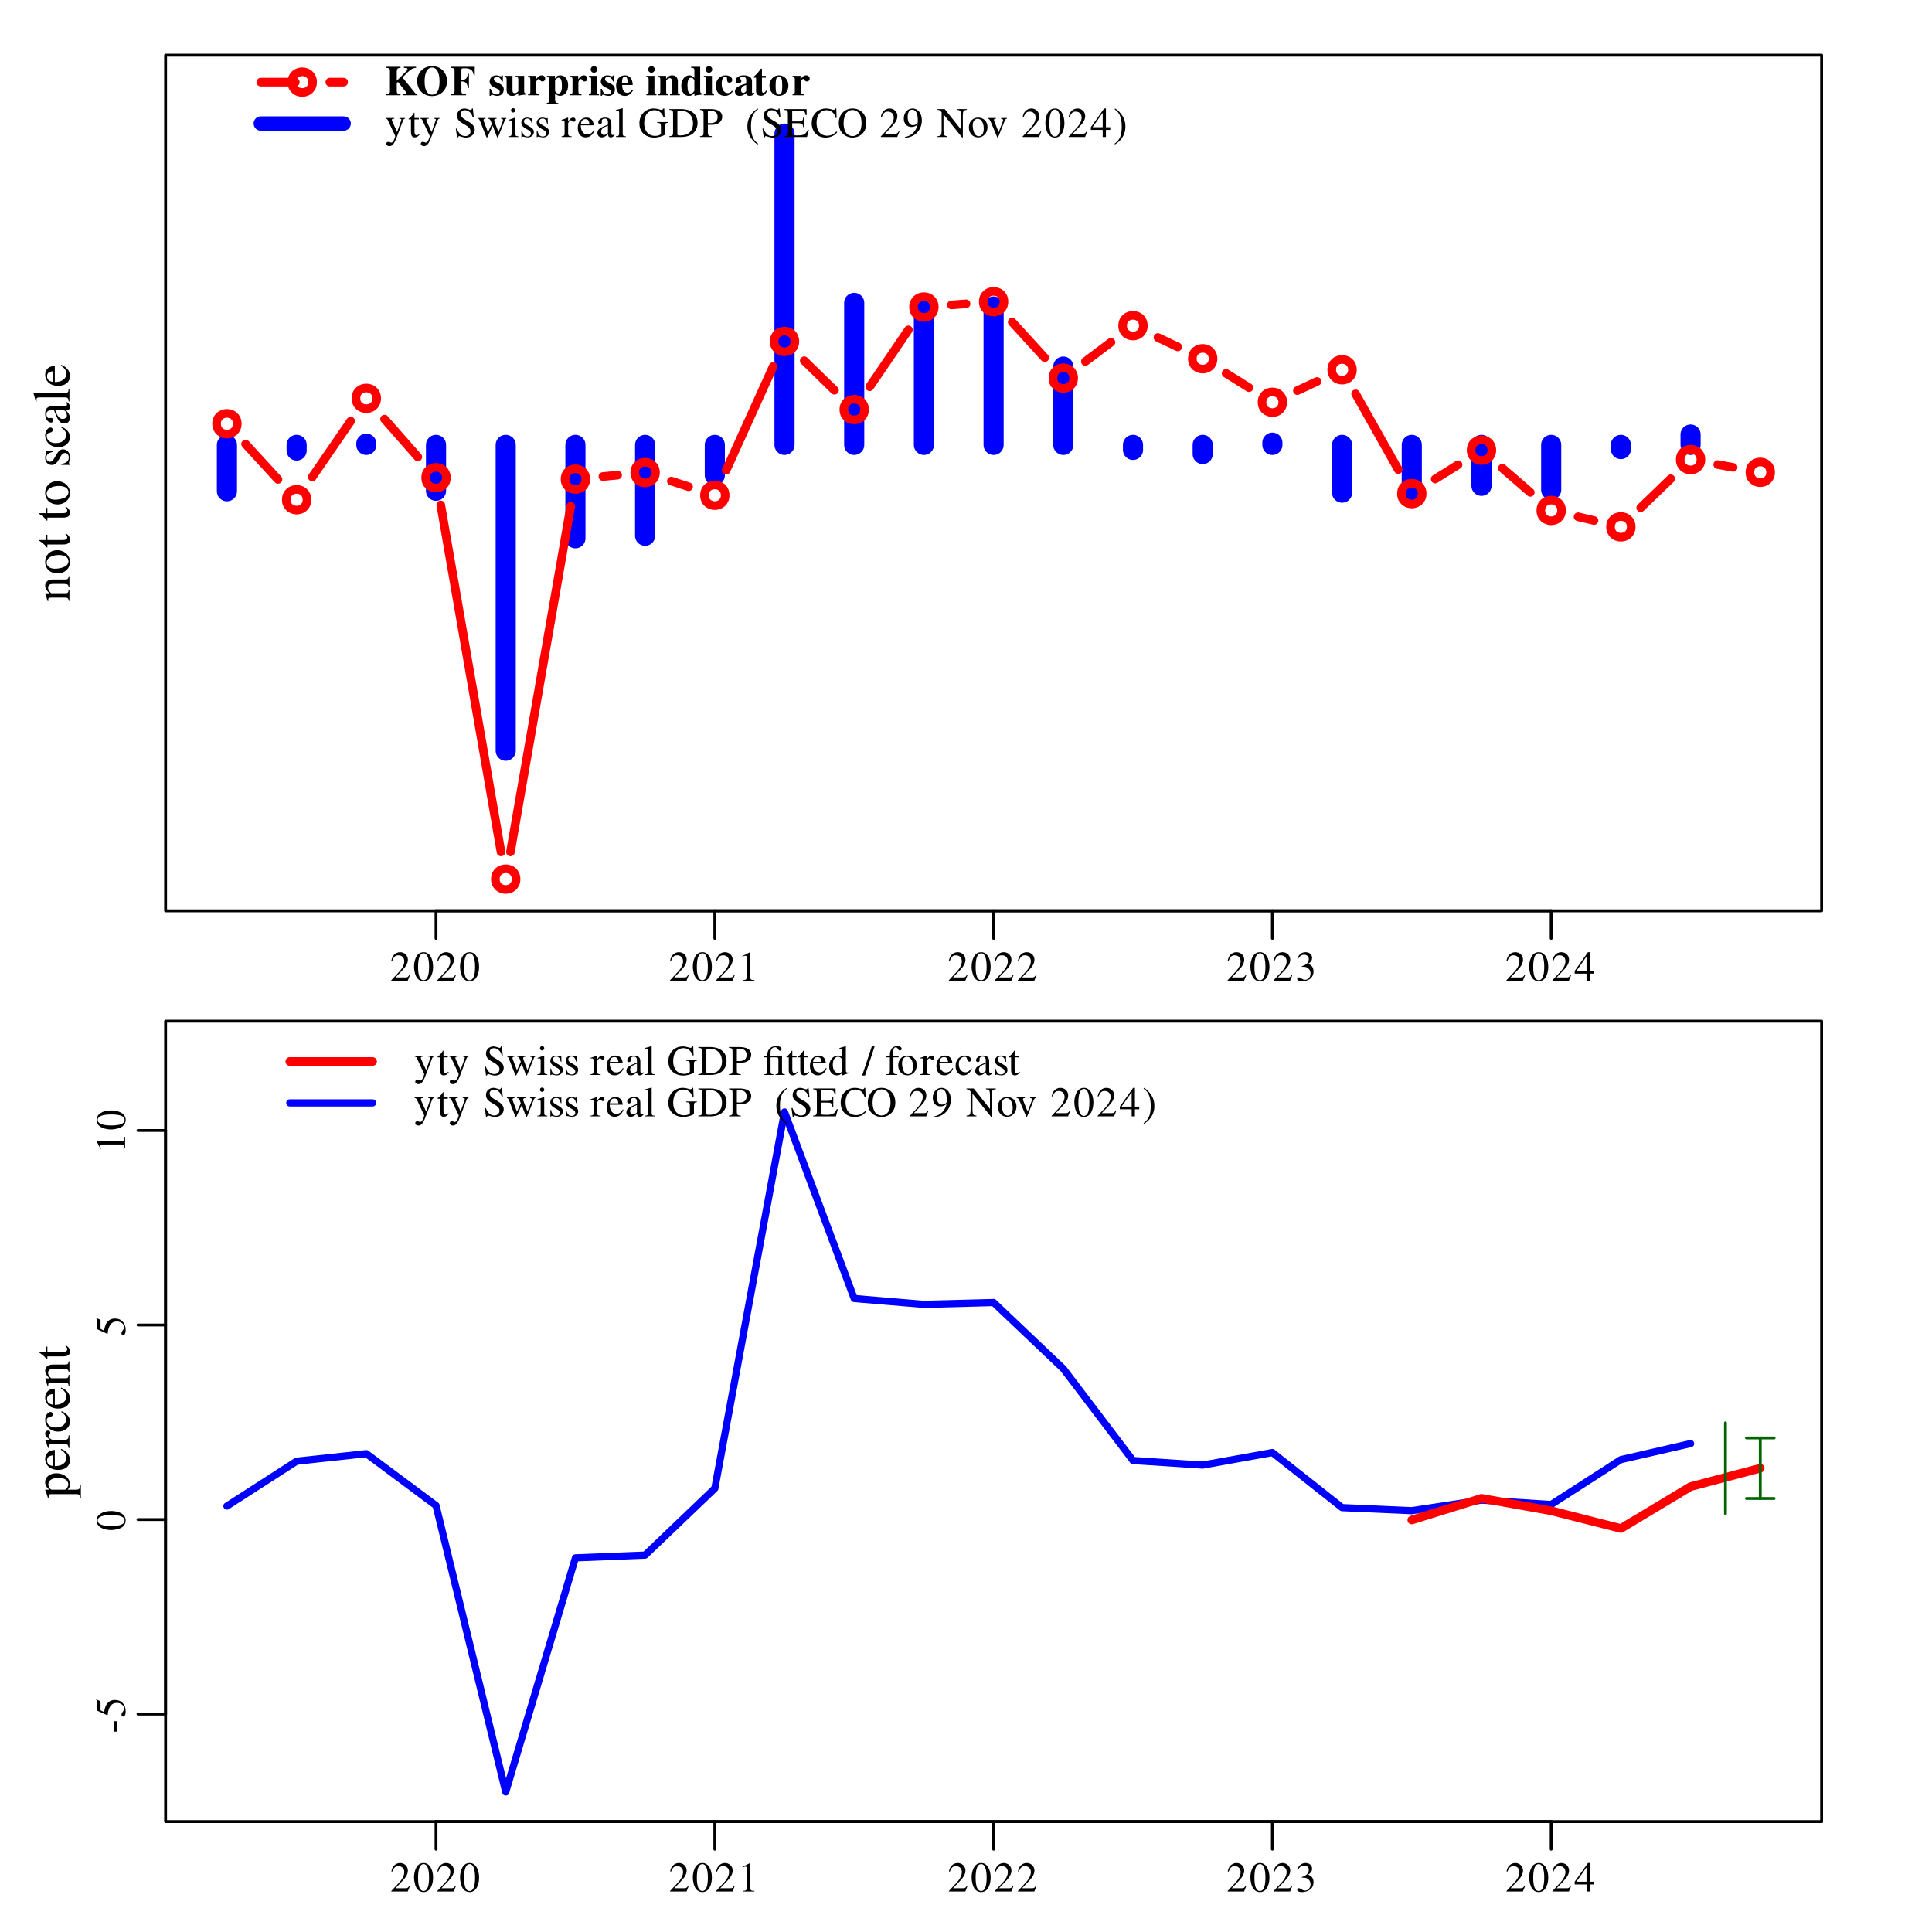 <?xml version="1.0" encoding="UTF-8"?>
<svg xmlns="http://www.w3.org/2000/svg" xmlns:xlink="http://www.w3.org/1999/xlink" width="504" height="504" viewBox="0 0 504 504">
<defs>
<g>
<g id="glyph-0-0">
<path d="M 5.219 -1.5 L 5.078 -1.562 C 4.672 -0.922 4.547 -0.844 4.031 -0.844 L 1.406 -0.844 L 3.25 -2.766 C 4.234 -3.797 4.656 -4.625 4.656 -5.484 C 4.656 -6.594 3.766 -7.438 2.625 -7.438 C 2.031 -7.438 1.453 -7.188 1.047 -6.75 C 0.688 -6.375 0.531 -6.031 0.344 -5.25 L 0.578 -5.188 C 1.016 -6.266 1.391 -6.625 2.172 -6.625 C 3.109 -6.625 3.719 -6 3.719 -5.078 C 3.719 -4.203 3.219 -3.188 2.281 -2.219 L 0.328 -0.125 L 0.328 0 L 4.625 0 Z M 5.219 -1.5 "/>
</g>
<g id="glyph-0-1">
<path d="M 2.797 -7.438 C 2.188 -7.438 1.734 -7.266 1.312 -6.859 C 0.688 -6.25 0.266 -4.984 0.266 -3.703 C 0.266 -2.484 0.625 -1.203 1.141 -0.594 C 1.547 -0.109 2.109 0.156 2.75 0.156 C 3.312 0.156 3.781 -0.031 4.188 -0.422 C 4.812 -1.016 5.234 -2.297 5.234 -3.625 C 5.234 -5.891 4.234 -7.438 2.797 -7.438 Z M 2.766 -7.156 C 3.688 -7.156 4.188 -5.906 4.188 -3.609 C 4.188 -1.312 3.703 -0.125 2.75 -0.125 C 1.797 -0.125 1.312 -1.312 1.312 -3.594 C 1.312 -5.938 1.812 -7.156 2.766 -7.156 Z M 2.766 -7.156 "/>
</g>
<g id="glyph-0-2">
<path d="M 1.297 0 L 4.328 0 L 4.328 -0.172 C 3.484 -0.172 3.297 -0.281 3.281 -0.812 L 3.281 -7.406 L 3.203 -7.438 L 1.219 -6.438 L 1.219 -6.281 C 1.656 -6.453 1.906 -6.516 2.016 -6.516 C 2.25 -6.516 2.344 -6.359 2.344 -6 L 2.344 -1.016 C 2.328 -0.328 2.141 -0.172 1.297 -0.172 Z M 1.297 0 "/>
</g>
<g id="glyph-0-3">
<path d="M 1.688 -3.625 C 2.328 -3.625 2.578 -3.609 2.844 -3.516 C 3.531 -3.25 3.953 -2.641 3.953 -1.875 C 3.953 -0.953 3.328 -0.234 2.516 -0.234 C 2.219 -0.234 1.984 -0.312 1.578 -0.578 C 1.266 -0.781 1.078 -0.859 0.891 -0.859 C 0.641 -0.859 0.469 -0.703 0.469 -0.469 C 0.469 -0.094 0.953 0.156 1.719 0.156 C 2.547 0.156 3.422 -0.125 3.953 -0.578 C 4.469 -1.031 4.734 -1.672 4.734 -2.406 C 4.734 -2.984 4.562 -3.484 4.25 -3.828 C 4.031 -4.062 3.812 -4.203 3.344 -4.406 C 4.094 -4.922 4.359 -5.328 4.359 -5.922 C 4.359 -6.828 3.672 -7.438 2.656 -7.438 C 2.094 -7.438 1.609 -7.25 1.219 -6.891 C 0.891 -6.594 0.719 -6.312 0.5 -5.656 L 0.656 -5.609 C 1.094 -6.422 1.594 -6.781 2.281 -6.781 C 3.016 -6.781 3.5 -6.297 3.5 -5.594 C 3.5 -5.203 3.328 -4.812 3.062 -4.531 C 2.734 -4.203 2.422 -4.031 1.672 -3.766 Z M 1.688 -3.625 "/>
</g>
<g id="glyph-0-4">
<path d="M 5.188 -2.547 L 4.062 -2.547 L 4.062 -7.438 L 3.594 -7.438 L 0.125 -2.547 L 0.125 -1.844 L 3.219 -1.844 L 3.219 0 L 4.062 0 L 4.062 -1.844 L 5.188 -1.844 Z M 3.219 -2.547 L 0.578 -2.547 L 3.219 -6.312 Z M 3.219 -2.547 "/>
</g>
<g id="glyph-0-5">
<path d="M 5.219 -4.953 L 3.734 -4.953 L 3.734 -4.781 C 4.094 -4.781 4.266 -4.688 4.266 -4.516 C 4.266 -4.469 4.25 -4.406 4.219 -4.328 L 3.156 -1.281 L 1.891 -4.062 C 1.828 -4.219 1.781 -4.375 1.781 -4.484 C 1.781 -4.688 1.953 -4.766 2.422 -4.781 L 2.422 -4.953 L 0.156 -4.953 L 0.156 -4.797 C 0.438 -4.75 0.625 -4.625 0.719 -4.438 L 1.969 -1.734 C 2.094 -1.438 2.109 -1.438 2.172 -1.312 C 2.469 -0.766 2.656 -0.359 2.656 -0.203 C 2.656 -0.016 2.391 0.656 2.219 0.984 C 2.047 1.266 1.812 1.469 1.656 1.469 C 1.594 1.469 1.5 1.453 1.375 1.391 C 1.172 1.312 0.984 1.281 0.797 1.281 C 0.531 1.281 0.328 1.484 0.328 1.766 C 0.328 2.125 0.672 2.391 1.141 2.391 C 1.891 2.391 2.391 1.797 3 0.203 L 4.703 -4.297 C 4.844 -4.641 4.969 -4.75 5.219 -4.781 Z M 5.219 -4.953 "/>
</g>
<g id="glyph-0-6">
<path d="M 2.812 -4.953 L 1.688 -4.953 L 1.688 -6.219 C 1.688 -6.344 1.672 -6.375 1.609 -6.375 C 0.984 -5.438 0.656 -5.078 0.328 -4.891 C 0.203 -4.812 0.141 -4.734 0.141 -4.672 C 0.141 -4.641 0.156 -4.625 0.188 -4.594 L 0.766 -4.594 L 0.766 -1.281 C 0.766 -0.359 1.094 0.109 1.75 0.109 C 2.281 0.109 2.703 -0.156 3.062 -0.719 L 2.922 -0.844 C 2.688 -0.562 2.516 -0.469 2.266 -0.469 C 1.859 -0.469 1.688 -0.766 1.688 -1.453 L 1.688 -4.594 L 2.812 -4.594 Z M 2.812 -4.953 "/>
</g>
<g id="glyph-0-7">
</g>
<g id="glyph-0-8">
<path d="M 4.922 -7.438 L 4.688 -7.438 C 4.641 -7.188 4.516 -7.062 4.328 -7.062 C 4.219 -7.062 4.031 -7.109 3.844 -7.188 C 3.438 -7.344 3.031 -7.438 2.672 -7.438 C 2.219 -7.438 1.734 -7.25 1.359 -6.938 C 0.984 -6.594 0.781 -6.125 0.781 -5.562 C 0.781 -4.672 1.266 -4.062 2.5 -3.406 C 3.281 -2.984 3.859 -2.547 4.141 -2.125 C 4.234 -1.984 4.297 -1.75 4.297 -1.469 C 4.297 -0.75 3.734 -0.234 2.938 -0.234 C 1.953 -0.234 1.266 -0.844 0.719 -2.188 L 0.469 -2.188 L 0.797 0.141 L 1.031 0.141 C 1.047 -0.062 1.172 -0.219 1.344 -0.219 C 1.469 -0.219 1.656 -0.172 1.859 -0.094 C 2.281 0.062 2.734 0.156 3.156 0.156 C 4.438 0.156 5.406 -0.719 5.406 -1.859 C 5.406 -2.766 4.797 -3.469 3.344 -4.25 C 2.188 -4.891 1.734 -5.375 1.734 -5.969 C 1.734 -6.578 2.188 -6.984 2.875 -6.984 C 3.359 -6.984 3.828 -6.781 4.219 -6.375 C 4.547 -6.031 4.703 -5.734 4.891 -5.094 L 5.156 -5.094 Z M 4.922 -7.438 "/>
</g>
<g id="glyph-0-9">
<path d="M 6.281 -4.953 L 6.281 -4.781 C 6.656 -4.703 6.766 -4.625 6.766 -4.438 C 6.766 -4.281 6.703 -4.016 6.578 -3.719 L 5.594 -1.281 L 4.656 -3.734 C 4.484 -4.25 4.484 -4.25 4.484 -4.391 C 4.484 -4.625 4.594 -4.703 5.109 -4.781 L 5.109 -4.953 L 2.875 -4.953 L 2.875 -4.781 C 3.281 -4.734 3.422 -4.609 3.641 -4.031 C 3.703 -3.875 3.797 -3.594 3.859 -3.406 L 2.859 -1.219 L 1.766 -4.094 C 1.734 -4.203 1.703 -4.312 1.703 -4.422 C 1.703 -4.656 1.828 -4.734 2.219 -4.781 L 2.219 -4.953 L 0.234 -4.953 L 0.234 -4.781 C 0.484 -4.766 0.578 -4.656 0.812 -4.094 L 2.297 -0.328 C 2.438 0.016 2.516 0.156 2.578 0.156 C 2.641 0.156 2.734 0.016 2.859 -0.281 L 4.094 -2.922 L 5.094 -0.312 C 5.266 0.094 5.281 0.156 5.359 0.156 C 5.438 0.156 5.484 0.062 5.672 -0.391 L 7.188 -4.188 C 7.375 -4.656 7.406 -4.703 7.641 -4.781 L 7.641 -4.953 Z M 6.281 -4.953 "/>
</g>
<g id="glyph-0-10">
<path d="M 0.172 0 L 2.781 0 L 2.781 -0.172 C 2.062 -0.219 1.984 -0.312 1.969 -1.125 L 1.969 -5.031 L 1.922 -5.062 L 0.219 -4.453 L 0.219 -4.297 L 0.312 -4.297 C 0.438 -4.328 0.578 -4.328 0.688 -4.328 C 0.953 -4.328 1.047 -4.156 1.047 -3.672 L 1.047 -1.125 C 1.016 -0.312 0.922 -0.203 0.172 -0.172 Z M 1.406 -7.516 C 1.109 -7.516 0.859 -7.266 0.859 -6.953 C 0.859 -6.641 1.094 -6.391 1.406 -6.391 C 1.734 -6.391 1.984 -6.641 1.984 -6.953 C 1.984 -7.266 1.734 -7.516 1.406 -7.516 Z M 1.406 -7.516 "/>
</g>
<g id="glyph-0-11">
<path d="M 3.469 -3.453 L 3.422 -4.969 L 3.297 -4.969 C 3.25 -4.875 3.188 -4.844 3.125 -4.844 C 3.062 -4.844 2.953 -4.859 2.828 -4.922 C 2.578 -5 2.328 -5.062 2.062 -5.062 C 1.188 -5.062 0.562 -4.484 0.562 -3.703 C 0.562 -3.078 0.906 -2.641 1.844 -2.109 L 2.484 -1.75 C 2.875 -1.531 3.062 -1.266 3.062 -0.922 C 3.062 -0.438 2.703 -0.125 2.141 -0.125 C 1.391 -0.125 1 -0.547 0.75 -1.672 L 0.578 -1.672 L 0.578 0.047 L 0.719 0.047 C 0.797 -0.062 0.844 -0.094 0.969 -0.094 C 1.094 -0.094 1.219 -0.062 1.469 0 C 1.766 0.062 2.062 0.109 2.281 0.109 C 3.141 0.109 3.828 -0.531 3.828 -1.297 C 3.828 -1.844 3.562 -2.219 2.906 -2.609 L 1.719 -3.312 C 1.406 -3.5 1.25 -3.766 1.25 -4.062 C 1.25 -4.516 1.578 -4.812 2.094 -4.812 C 2.719 -4.812 3.047 -4.438 3.297 -3.453 Z M 3.469 -3.453 "/>
</g>
<g id="glyph-0-12">
<path d="M 0.062 0 L 2.688 0 L 2.688 -0.172 C 1.953 -0.188 1.781 -0.344 1.766 -0.984 L 1.766 -3.469 C 1.766 -3.812 2.219 -4.359 2.531 -4.359 C 2.594 -4.359 2.688 -4.312 2.812 -4.203 C 2.984 -4.031 3.109 -3.984 3.25 -3.984 C 3.516 -3.984 3.688 -4.172 3.688 -4.484 C 3.688 -4.844 3.453 -5.062 3.078 -5.062 C 2.625 -5.062 2.312 -4.812 1.766 -4.031 L 1.766 -5.031 L 1.703 -5.062 C 1.094 -4.812 0.688 -4.656 0.078 -4.469 L 0.078 -4.297 C 0.234 -4.328 0.328 -4.328 0.469 -4.328 C 0.734 -4.328 0.844 -4.156 0.844 -3.672 L 0.844 -0.922 C 0.812 -0.359 0.75 -0.281 0.062 -0.172 Z M 0.062 0 "/>
</g>
<g id="glyph-0-13">
<path d="M 4.484 -1.797 C 3.953 -0.969 3.484 -0.656 2.781 -0.656 C 2.156 -0.656 1.688 -0.969 1.359 -1.594 C 1.172 -2.016 1.094 -2.359 1.062 -3.047 L 4.453 -3.047 C 4.359 -3.766 4.25 -4.078 3.984 -4.438 C 3.656 -4.828 3.141 -5.062 2.578 -5.062 C 2.031 -5.062 1.5 -4.859 1.094 -4.484 C 0.578 -4.031 0.281 -3.25 0.281 -2.359 C 0.281 -0.844 1.062 0.109 2.328 0.109 C 3.375 0.109 4.203 -0.531 4.656 -1.734 Z M 1.094 -3.406 C 1.203 -4.25 1.578 -4.656 2.25 -4.656 C 2.922 -4.656 3.188 -4.359 3.328 -3.406 Z M 1.094 -3.406 "/>
</g>
<g id="glyph-0-14">
<path d="M 4.859 -0.719 C 4.672 -0.578 4.547 -0.516 4.375 -0.516 C 4.125 -0.516 4.047 -0.672 4.047 -1.156 L 4.047 -3.297 C 4.047 -3.875 4 -4.188 3.828 -4.453 C 3.594 -4.844 3.109 -5.062 2.469 -5.062 C 1.438 -5.062 0.609 -4.516 0.609 -3.828 C 0.609 -3.578 0.828 -3.359 1.094 -3.359 C 1.359 -3.359 1.578 -3.578 1.578 -3.812 C 1.578 -3.859 1.578 -3.922 1.562 -4 C 1.547 -4.094 1.531 -4.188 1.531 -4.25 C 1.531 -4.547 1.875 -4.797 2.328 -4.797 C 2.859 -4.797 3.156 -4.484 3.156 -3.891 L 3.156 -3.219 C 1.469 -2.547 1.281 -2.438 0.797 -2.031 C 0.562 -1.797 0.406 -1.438 0.406 -1.062 C 0.406 -0.375 0.891 0.109 1.562 0.109 C 2.047 0.109 2.5 -0.125 3.172 -0.688 C 3.219 -0.109 3.422 0.109 3.875 0.109 C 4.25 0.109 4.484 -0.016 4.859 -0.438 Z M 3.156 -1.359 C 3.156 -1.016 3.109 -0.906 2.875 -0.766 C 2.594 -0.609 2.297 -0.531 2.062 -0.531 C 1.688 -0.531 1.375 -0.906 1.375 -1.375 L 1.375 -1.422 C 1.391 -2.078 1.875 -2.5 3.156 -2.953 Z M 3.156 -1.359 "/>
</g>
<g id="glyph-0-15">
<path d="M 0.234 0 L 2.828 0 L 2.828 -0.172 C 2.141 -0.203 2.016 -0.312 2 -0.922 L 2 -7.484 L 1.953 -7.516 C 1.391 -7.344 0.984 -7.219 0.203 -7.031 L 0.203 -6.859 L 0.281 -6.859 C 0.391 -6.859 0.531 -6.875 0.609 -6.875 C 0.969 -6.875 1.078 -6.719 1.078 -6.203 L 1.078 -0.953 C 1.062 -0.359 0.906 -0.203 0.234 -0.172 Z M 0.234 0 "/>
</g>
<g id="glyph-0-16">
<path d="M 7.797 -3.891 L 5 -3.891 L 5 -3.703 C 5.859 -3.641 5.938 -3.547 5.969 -2.719 L 5.969 -0.938 C 5.969 -0.578 5.297 -0.281 4.5 -0.281 C 2.703 -0.281 1.609 -1.547 1.609 -3.594 C 1.609 -4.625 1.906 -5.625 2.391 -6.156 C 2.875 -6.703 3.562 -7 4.312 -7 C 4.922 -7 5.484 -6.781 5.891 -6.391 C 6.219 -6.078 6.406 -5.781 6.672 -5.109 L 6.938 -5.109 L 6.844 -7.438 L 6.594 -7.438 C 6.531 -7.219 6.344 -7.078 6.109 -7.078 C 6 -7.078 5.812 -7.109 5.625 -7.188 C 5.125 -7.344 4.609 -7.438 4.109 -7.438 C 1.922 -7.438 0.359 -5.812 0.359 -3.578 C 0.359 -2.5 0.656 -1.672 1.266 -1.016 C 1.984 -0.266 3.062 0.156 4.266 0.156 C 5.219 0.156 6.594 -0.234 7.031 -0.609 L 7.031 -2.844 C 7.047 -3.516 7.172 -3.656 7.797 -3.703 Z M 7.797 -3.891 "/>
</g>
<g id="glyph-0-17">
<path d="M 0.172 0 L 3.297 0 C 4.578 0 5.734 -0.359 6.406 -0.984 C 7.125 -1.625 7.531 -2.609 7.531 -3.672 C 7.531 -4.656 7.219 -5.516 6.594 -6.125 C 5.859 -6.891 4.656 -7.281 3.141 -7.281 L 0.172 -7.281 L 0.172 -7.078 C 1.047 -7 1.141 -6.906 1.141 -6.078 L 1.141 -1.203 C 1.141 -0.391 1 -0.266 0.172 -0.203 Z M 2.266 -6.453 C 2.266 -6.781 2.375 -6.875 2.844 -6.875 C 3.797 -6.875 4.5 -6.703 5.031 -6.328 C 5.891 -5.734 6.344 -4.781 6.344 -3.594 C 6.344 -2.297 5.891 -1.375 5 -0.859 C 4.438 -0.531 3.797 -0.406 2.844 -0.406 C 2.391 -0.406 2.266 -0.5 2.266 -0.859 Z M 2.266 -6.453 "/>
</g>
<g id="glyph-0-18">
<path d="M 0.172 -7.078 C 0.984 -6.984 1.094 -6.891 1.094 -6.078 L 1.094 -1.312 C 1.094 -0.391 1.016 -0.281 0.172 -0.203 L 0.172 0 L 3.25 0 L 3.25 -0.203 C 2.391 -0.234 2.234 -0.391 2.219 -1.203 L 2.219 -3.203 C 2.516 -3.172 2.688 -3.172 2.984 -3.172 C 3.844 -3.172 4.438 -3.281 4.906 -3.547 C 5.562 -3.891 5.969 -4.562 5.969 -5.297 C 5.969 -5.75 5.812 -6.172 5.516 -6.484 C 5.078 -6.969 4.109 -7.281 3.078 -7.281 L 0.172 -7.281 Z M 2.219 -6.5 C 2.219 -6.797 2.297 -6.875 2.594 -6.875 C 4.078 -6.875 4.766 -6.359 4.766 -5.219 C 4.766 -4.156 4.109 -3.609 2.844 -3.609 C 2.625 -3.609 2.469 -3.625 2.219 -3.641 Z M 2.219 -6.5 "/>
</g>
<g id="glyph-0-19">
<path d="M 3.25 -7.438 C 2.438 -6.891 2.094 -6.625 1.688 -6.109 C 0.906 -5.156 0.531 -4.062 0.531 -2.766 C 0.531 -1.359 0.938 -0.297 1.906 0.828 C 2.359 1.359 2.641 1.594 3.219 1.953 L 3.344 1.766 C 2.469 1.078 2.156 0.688 1.859 -0.125 C 1.594 -0.875 1.469 -1.688 1.469 -2.812 C 1.469 -3.953 1.609 -4.875 1.906 -5.547 C 2.219 -6.219 2.547 -6.625 3.344 -7.266 Z M 3.25 -7.438 "/>
</g>
<g id="glyph-0-20">
<path d="M 6.562 -1.859 L 6.266 -1.859 C 5.734 -0.688 5.234 -0.422 3.656 -0.406 L 3.359 -0.406 C 2.219 -0.438 2.219 -0.453 2.219 -0.875 L 2.219 -3.594 L 3.906 -3.594 C 4.828 -3.578 4.969 -3.438 5.109 -2.547 L 5.375 -2.547 L 5.375 -5.094 L 5.109 -5.094 C 4.984 -4.203 4.828 -4.062 3.906 -4.047 L 2.219 -4.047 L 2.219 -6.484 C 2.219 -6.812 2.266 -6.859 2.578 -6.859 L 4.062 -6.859 C 5.328 -6.844 5.562 -6.688 5.734 -5.703 L 6 -5.703 L 5.969 -7.281 L 0.125 -7.281 L 0.125 -7.078 C 0.938 -7.016 1.062 -6.875 1.094 -6.078 L 1.094 -1.203 C 1.062 -0.406 0.922 -0.25 0.125 -0.203 L 0.125 0 L 6.078 0 Z M 6.562 -1.859 "/>
</g>
<g id="glyph-0-21">
<path d="M 6.812 -4.969 L 6.719 -7.438 L 6.484 -7.438 C 6.422 -7.203 6.25 -7.078 6.031 -7.078 C 5.922 -7.078 5.766 -7.109 5.594 -7.156 C 5.062 -7.344 4.516 -7.438 4 -7.438 C 3.094 -7.438 2.172 -7.094 1.5 -6.484 C 0.719 -5.812 0.312 -4.797 0.312 -3.594 C 0.312 -1.344 1.766 0.156 3.953 0.156 C 5.203 0.156 6.297 -0.359 6.969 -1.25 L 6.766 -1.438 C 5.969 -0.656 5.219 -0.328 4.312 -0.328 C 3.625 -0.328 3 -0.547 2.531 -0.969 C 1.922 -1.5 1.578 -2.5 1.578 -3.734 C 1.578 -5.719 2.609 -7 4.203 -7 C 4.828 -7 5.406 -6.766 5.844 -6.344 C 6.188 -5.984 6.359 -5.672 6.562 -4.969 Z M 6.812 -4.969 "/>
</g>
<g id="glyph-0-22">
<path d="M 3.969 -7.438 C 1.875 -7.438 0.375 -5.859 0.375 -3.641 C 0.375 -2.609 0.719 -1.594 1.312 -0.969 C 1.953 -0.281 2.938 0.156 3.906 0.156 C 6.078 0.156 7.562 -1.375 7.562 -3.594 C 7.562 -4.688 7.25 -5.625 6.641 -6.281 C 5.953 -7.047 5.031 -7.438 3.969 -7.438 Z M 3.969 -7.047 C 4.484 -7.047 4.984 -6.844 5.375 -6.484 C 5.969 -5.953 6.312 -4.922 6.312 -3.609 C 6.312 -2.953 6.188 -2.203 5.953 -1.625 C 5.859 -1.359 5.672 -1.078 5.406 -0.828 C 5.031 -0.438 4.531 -0.234 3.953 -0.234 C 3.438 -0.234 2.953 -0.438 2.547 -0.781 C 1.984 -1.281 1.625 -2.391 1.625 -3.625 C 1.625 -4.734 1.938 -5.812 2.391 -6.328 C 2.828 -6.797 3.359 -7.047 3.969 -7.047 Z M 3.969 -7.047 "/>
</g>
<g id="glyph-0-23">
<path d="M 0.656 0.234 C 1.875 0.094 2.484 -0.109 3.234 -0.656 C 4.375 -1.484 5.047 -2.844 5.047 -4.328 C 5.047 -6.156 4.047 -7.438 2.625 -7.438 C 1.312 -7.438 0.328 -6.328 0.328 -4.844 C 0.328 -3.5 1.125 -2.609 2.312 -2.609 C 2.922 -2.609 3.375 -2.781 3.953 -3.234 C 3.516 -1.438 2.281 -0.266 0.609 0.016 Z M 3.984 -3.906 C 3.984 -3.688 3.938 -3.594 3.812 -3.484 C 3.516 -3.234 3.109 -3.078 2.703 -3.078 C 1.875 -3.078 1.344 -3.906 1.344 -5.219 C 1.344 -5.844 1.516 -6.5 1.75 -6.781 C 1.938 -7 2.219 -7.125 2.531 -7.125 C 3.484 -7.125 3.984 -6.188 3.984 -4.328 Z M 3.984 -3.906 "/>
</g>
<g id="glyph-0-24">
<path d="M 7.781 -7.281 L 5.188 -7.281 L 5.188 -7.078 C 6.078 -7.016 6.219 -6.828 6.25 -5.672 L 6.25 -1.953 L 2.016 -7.281 L 0.125 -7.281 L 0.125 -7.078 C 0.609 -7.078 0.766 -6.984 1.203 -6.469 L 1.203 -1.609 C 1.172 -0.453 1.031 -0.266 0.125 -0.203 L 0.125 0 L 2.719 0 L 2.719 -0.203 C 1.875 -0.25 1.703 -0.484 1.688 -1.609 L 1.688 -5.922 L 6.547 0.125 L 6.734 0.125 L 6.734 -5.672 C 6.766 -6.812 6.906 -7 7.781 -7.078 Z M 7.781 -7.281 "/>
</g>
<g id="glyph-0-25">
<path d="M 2.75 -5.062 C 1.312 -5.062 0.312 -4 0.312 -2.484 C 0.312 -0.984 1.344 0.109 2.734 0.109 C 4.109 0.109 5.172 -1.047 5.172 -2.578 C 5.172 -4.031 4.156 -5.062 2.75 -5.062 Z M 2.609 -4.75 C 3.531 -4.75 4.188 -3.703 4.188 -2.188 C 4.188 -0.938 3.688 -0.203 2.859 -0.203 C 2.438 -0.203 2.031 -0.469 1.797 -0.906 C 1.484 -1.469 1.312 -2.25 1.312 -3.031 C 1.312 -4.062 1.812 -4.75 2.609 -4.75 Z M 2.609 -4.75 "/>
</g>
<g id="glyph-0-26">
<path d="M 5.25 -4.953 L 3.719 -4.953 L 3.719 -4.781 C 4.062 -4.75 4.234 -4.641 4.234 -4.438 C 4.234 -4.328 4.219 -4.219 4.172 -4.109 L 3.078 -1.25 L 1.953 -4.062 C 1.891 -4.219 1.859 -4.375 1.859 -4.484 C 1.859 -4.672 1.984 -4.75 2.359 -4.781 L 2.359 -4.953 L 0.203 -4.953 L 0.203 -4.781 C 0.625 -4.766 0.703 -4.656 1.203 -3.516 L 2.531 -0.359 C 2.547 -0.297 2.578 -0.219 2.625 -0.125 C 2.656 -0.047 2.688 0.031 2.719 0.094 C 2.734 0.125 2.781 0.156 2.812 0.156 C 2.875 0.156 2.953 0.016 3.125 -0.391 L 4.531 -3.922 C 4.844 -4.672 4.922 -4.75 5.25 -4.781 Z M 5.25 -4.953 "/>
</g>
<g id="glyph-0-27">
<path d="M 0.422 1.953 C 1.234 1.406 1.562 1.141 1.969 0.625 C 2.75 -0.328 3.141 -1.438 3.141 -2.719 C 3.141 -4.125 2.734 -5.188 1.766 -6.312 C 1.312 -6.844 1.016 -7.078 0.453 -7.438 L 0.312 -7.266 C 1.203 -6.562 1.5 -6.188 1.797 -5.359 C 2.062 -4.625 2.188 -3.797 2.188 -2.688 C 2.188 -1.531 2.047 -0.625 1.75 0.047 C 1.453 0.719 1.109 1.141 0.312 1.766 Z M 0.422 1.953 "/>
</g>
<g id="glyph-0-28">
<path d="M 0.344 -4.594 L 1.094 -4.594 L 1.094 -1.031 C 1.062 -0.312 0.953 -0.172 0.359 -0.172 L 0.359 0 L 2.766 0 L 2.766 -0.172 C 2.156 -0.203 2.016 -0.359 2.016 -0.969 L 2.016 -4.594 L 2.953 -4.594 C 4.031 -4.594 4.062 -4.562 4.062 -3.969 L 4.062 -1.062 C 4.062 -0.312 4 -0.219 3.312 -0.172 L 3.312 0 L 5.734 0 L 5.734 -0.172 C 5.109 -0.203 5 -0.359 5 -1.062 L 5 -3.953 C 5 -4.078 5 -4.25 5 -4.453 L 5.016 -5.031 L 4.969 -5.062 C 4.531 -4.984 4.188 -4.953 3.734 -4.953 L 2 -4.953 L 2 -5.422 C 1.984 -5.828 2.031 -6.266 2.094 -6.438 C 2.234 -6.906 2.672 -7.234 3.172 -7.234 C 3.469 -7.234 3.672 -7.109 3.953 -6.719 C 4.156 -6.422 4.297 -6.312 4.484 -6.312 C 4.719 -6.312 4.891 -6.484 4.891 -6.75 C 4.891 -7.219 4.328 -7.516 3.484 -7.516 C 2.656 -7.516 2.016 -7.234 1.609 -6.688 C 1.281 -6.234 1.172 -5.828 1.094 -4.953 L 0.344 -4.953 Z M 0.344 -4.594 "/>
</g>
<g id="glyph-0-29">
<path d="M 5.406 -0.641 C 5.266 -0.625 5.188 -0.625 5.141 -0.625 C 4.766 -0.625 4.656 -0.75 4.656 -1.25 L 4.656 -7.484 L 4.609 -7.516 C 4.094 -7.344 3.719 -7.219 2.984 -7.031 L 2.984 -6.859 C 3.078 -6.859 3.141 -6.859 3.234 -6.859 C 3.641 -6.859 3.734 -6.75 3.734 -6.297 L 3.734 -4.594 C 3.328 -4.938 3.031 -5.062 2.578 -5.062 C 1.312 -5.062 0.297 -3.812 0.297 -2.25 C 0.297 -0.844 1.109 0.109 2.328 0.109 C 2.953 0.109 3.359 -0.109 3.734 -0.625 L 3.734 0.078 L 3.781 0.109 L 5.406 -0.469 Z M 3.734 -1.125 C 3.734 -1.047 3.656 -0.906 3.547 -0.797 C 3.359 -0.578 3.078 -0.469 2.766 -0.469 C 1.844 -0.469 1.25 -1.344 1.25 -2.703 C 1.25 -3.938 1.781 -4.75 2.625 -4.75 C 3.219 -4.75 3.734 -4.234 3.734 -3.656 Z M 3.734 -1.125 "/>
</g>
<g id="glyph-0-30">
<path d="M 3.156 -7.438 L 2.422 -7.438 L -0.094 0.156 L 0.656 0.156 Z M 3.156 -7.438 "/>
</g>
<g id="glyph-0-31">
<path d="M 3.406 -4.953 L 2.047 -4.953 L 2.047 -6.219 C 2.047 -6.875 2.25 -7.203 2.672 -7.203 C 2.922 -7.203 3.062 -7.094 3.25 -6.781 C 3.438 -6.484 3.562 -6.375 3.75 -6.375 C 4.016 -6.375 4.219 -6.578 4.219 -6.828 C 4.219 -7.234 3.734 -7.516 3.062 -7.516 C 2.375 -7.516 1.797 -7.219 1.516 -6.719 C 1.234 -6.219 1.141 -5.828 1.141 -4.953 L 0.234 -4.953 L 0.234 -4.594 L 1.141 -4.594 L 1.141 -1.141 C 1.109 -0.312 1 -0.203 0.219 -0.172 L 0.219 0 L 3.078 0 L 3.078 -0.172 C 2.172 -0.203 2.062 -0.312 2.062 -1.141 L 2.062 -4.594 L 3.406 -4.594 Z M 3.406 -4.953 "/>
</g>
<g id="glyph-0-32">
<path d="M 4.375 -1.719 C 3.844 -0.953 3.453 -0.688 2.828 -0.688 C 1.812 -0.688 1.125 -1.562 1.125 -2.828 C 1.125 -3.969 1.734 -4.734 2.625 -4.734 C 3.016 -4.734 3.156 -4.625 3.266 -4.219 L 3.328 -3.969 C 3.422 -3.656 3.625 -3.469 3.859 -3.469 C 4.141 -3.469 4.375 -3.672 4.375 -3.922 C 4.375 -4.547 3.609 -5.062 2.688 -5.062 C 2.141 -5.062 1.578 -4.844 1.141 -4.438 C 0.578 -3.953 0.281 -3.219 0.281 -2.328 C 0.281 -0.906 1.141 0.109 2.359 0.109 C 2.859 0.109 3.297 -0.062 3.703 -0.406 C 4 -0.656 4.203 -0.969 4.531 -1.609 Z M 4.375 -1.719 "/>
</g>
<g id="glyph-1-0">
<path d="M 0 -0.25 L 0 -3.156 L -0.203 -3.156 C -0.25 -2.469 -0.422 -2.25 -0.922 -2.25 L -4.781 -2.25 C -5.406 -2.922 -5.562 -3.219 -5.562 -3.672 C -5.562 -4.344 -5.141 -4.672 -4.234 -4.672 L -1.359 -4.672 C -0.469 -4.641 -0.25 -4.484 -0.203 -3.812 L 0 -3.812 L 0 -6.672 L -0.203 -6.672 C -0.281 -6 -0.438 -5.844 -1.109 -5.828 L -4.266 -5.828 C -5.562 -5.828 -6.328 -5.219 -6.328 -4.203 C -6.328 -3.578 -6.094 -3.156 -5.219 -2.219 L -6.297 -2.219 L -6.328 -2.125 C -6.062 -1.406 -5.906 -0.938 -5.703 -0.219 L -5.469 -0.219 C -5.516 -0.312 -5.531 -0.438 -5.531 -0.594 C -5.531 -0.969 -5.328 -1.094 -4.641 -1.094 L -1.234 -1.094 C -0.422 -1.094 -0.25 -0.938 -0.203 -0.25 Z M 0 -0.25 "/>
</g>
<g id="glyph-1-1">
<path d="M -6.328 -3.438 C -6.328 -1.641 -5 -0.406 -3.109 -0.406 C -1.234 -0.406 0.141 -1.672 0.141 -3.406 C 0.141 -5.141 -1.312 -6.469 -3.219 -6.469 C -5.031 -6.469 -6.328 -5.203 -6.328 -3.438 Z M -5.938 -3.266 C -5.938 -4.406 -4.625 -5.219 -2.734 -5.219 C -1.172 -5.219 -0.25 -4.609 -0.25 -3.578 C -0.25 -3.031 -0.578 -2.531 -1.125 -2.234 C -1.844 -1.859 -2.812 -1.641 -3.781 -1.641 C -5.094 -1.641 -5.938 -2.266 -5.938 -3.266 Z M -5.938 -3.266 "/>
</g>
<g id="glyph-1-2">
<path d="M -6.188 -3.5 L -6.188 -2.125 L -7.781 -2.125 C -7.922 -2.125 -7.969 -2.094 -7.969 -2.016 C -6.812 -1.219 -6.344 -0.812 -6.109 -0.406 C -6.016 -0.266 -5.922 -0.172 -5.844 -0.172 C -5.797 -0.172 -5.781 -0.188 -5.75 -0.234 L -5.75 -0.969 L -1.609 -0.969 C -0.453 -0.969 0.141 -1.375 0.141 -2.188 C 0.141 -2.859 -0.188 -3.375 -0.906 -3.844 L -1.062 -3.656 C -0.703 -3.359 -0.578 -3.141 -0.578 -2.828 C -0.578 -2.328 -0.953 -2.125 -1.812 -2.125 L -5.75 -2.125 L -5.75 -3.5 Z M -6.188 -3.5 "/>
</g>
<g id="glyph-1-3">
</g>
<g id="glyph-1-4">
<path d="M -4.312 -4.328 L -6.203 -4.281 L -6.203 -4.125 C -6.094 -4.062 -6.047 -3.984 -6.047 -3.906 C -6.047 -3.828 -6.078 -3.688 -6.141 -3.531 C -6.25 -3.219 -6.328 -2.906 -6.328 -2.578 C -6.328 -1.484 -5.609 -0.703 -4.625 -0.703 C -3.844 -0.703 -3.297 -1.141 -2.641 -2.312 L -2.188 -3.109 C -1.906 -3.594 -1.578 -3.828 -1.156 -3.828 C -0.547 -3.828 -0.172 -3.375 -0.172 -2.688 C -0.172 -1.734 -0.688 -1.25 -2.094 -0.938 L -2.094 -0.719 L 0.062 -0.719 L 0.062 -0.891 C -0.078 -0.984 -0.109 -1.047 -0.109 -1.203 C -0.109 -1.359 -0.078 -1.531 0 -1.844 C 0.078 -2.219 0.141 -2.578 0.141 -2.844 C 0.141 -3.922 -0.656 -4.781 -1.625 -4.781 C -2.312 -4.781 -2.766 -4.453 -3.266 -3.625 L -4.141 -2.141 C -4.375 -1.766 -4.703 -1.547 -5.078 -1.547 C -5.641 -1.547 -6.016 -1.984 -6.016 -2.609 C -6.016 -3.391 -5.562 -3.812 -4.312 -4.125 Z M -4.312 -4.328 "/>
</g>
<g id="glyph-1-5">
<path d="M -2.141 -5.469 C -1.188 -4.812 -0.859 -4.312 -0.859 -3.531 C -0.859 -2.266 -1.953 -1.406 -3.531 -1.406 C -4.969 -1.406 -5.922 -2.156 -5.922 -3.266 C -5.922 -3.766 -5.781 -3.953 -5.266 -4.078 L -4.969 -4.172 C -4.562 -4.281 -4.328 -4.531 -4.328 -4.828 C -4.328 -5.188 -4.594 -5.469 -4.906 -5.469 C -5.672 -5.469 -6.328 -4.516 -6.328 -3.359 C -6.328 -2.688 -6.047 -1.984 -5.562 -1.422 C -4.953 -0.734 -4.016 -0.344 -2.922 -0.344 C -1.141 -0.344 0.141 -1.438 0.141 -2.953 C 0.141 -3.578 -0.078 -4.125 -0.516 -4.625 C -0.828 -4.984 -1.203 -5.25 -2.016 -5.672 Z M -2.141 -5.469 "/>
</g>
<g id="glyph-1-6">
<path d="M -0.906 -6.078 C -0.719 -5.844 -0.641 -5.672 -0.641 -5.469 C -0.641 -5.156 -0.844 -5.062 -1.438 -5.062 L -4.125 -5.062 C -4.844 -5.062 -5.234 -4.984 -5.562 -4.781 C -6.062 -4.484 -6.328 -3.891 -6.328 -3.078 C -6.328 -1.781 -5.656 -0.766 -4.781 -0.766 C -4.469 -0.766 -4.188 -1.031 -4.188 -1.359 C -4.188 -1.688 -4.469 -1.984 -4.766 -1.984 C -4.828 -1.984 -4.891 -1.969 -4.984 -1.953 C -5.109 -1.922 -5.219 -1.906 -5.328 -1.906 C -5.688 -1.906 -6 -2.344 -6 -2.906 C -6 -3.578 -5.594 -3.953 -4.859 -3.953 L -4.016 -3.953 C -3.172 -1.844 -3.047 -1.594 -2.531 -1 C -2.25 -0.703 -1.781 -0.516 -1.328 -0.516 C -0.469 -0.516 0.141 -1.109 0.141 -1.953 C 0.141 -2.562 -0.156 -3.125 -0.859 -3.953 C -0.141 -4.031 0.141 -4.281 0.141 -4.844 C 0.141 -5.312 -0.031 -5.594 -0.547 -6.078 Z M -1.688 -3.953 C -1.281 -3.953 -1.125 -3.875 -0.969 -3.594 C -0.766 -3.25 -0.656 -2.875 -0.656 -2.578 C -0.656 -2.109 -1.125 -1.719 -1.719 -1.719 L -1.781 -1.719 C -2.594 -1.734 -3.125 -2.344 -3.688 -3.953 Z M -1.688 -3.953 "/>
</g>
<g id="glyph-1-7">
<path d="M 0 -0.281 L 0 -3.531 L -0.203 -3.531 C -0.25 -2.672 -0.391 -2.516 -1.156 -2.5 L -9.359 -2.5 L -9.391 -2.453 C -9.172 -1.75 -9.016 -1.234 -8.781 -0.266 L -8.562 -0.266 L -8.562 -0.344 C -8.578 -0.5 -8.594 -0.656 -8.594 -0.766 C -8.594 -1.203 -8.406 -1.344 -7.75 -1.344 L -1.203 -1.344 C -0.453 -1.328 -0.266 -1.141 -0.203 -0.281 Z M 0 -0.281 "/>
</g>
<g id="glyph-1-8">
<path d="M -2.25 -5.609 C -1.203 -4.953 -0.812 -4.359 -0.812 -3.484 C -0.812 -2.688 -1.203 -2.109 -2 -1.703 C -2.516 -1.453 -2.953 -1.359 -3.812 -1.328 L -3.812 -5.562 C -4.703 -5.453 -5.094 -5.328 -5.547 -4.984 C -6.031 -4.562 -6.328 -3.938 -6.328 -3.219 C -6.328 -2.531 -6.078 -1.891 -5.609 -1.359 C -5.047 -0.719 -4.062 -0.344 -2.938 -0.344 C -1.047 -0.344 0.141 -1.328 0.141 -2.922 C 0.141 -4.219 -0.672 -5.25 -2.156 -5.828 Z M -4.25 -1.359 C -5.328 -1.516 -5.828 -1.984 -5.828 -2.812 C -5.828 -3.656 -5.438 -3.984 -4.25 -4.172 Z M -4.25 -1.359 "/>
</g>
<g id="glyph-1-9">
<path d="M 2.984 -0.062 L 2.984 -3.391 L 2.734 -3.391 C 2.719 -2.359 2.578 -2.203 1.703 -2.188 L -0.453 -2.188 C 0 -2.688 0.141 -3 0.141 -3.578 C 0.141 -5.219 -1.406 -6.469 -3.391 -6.469 C -5.094 -6.469 -6.328 -5.5 -6.328 -4.172 C -6.328 -3.391 -6 -2.797 -5.234 -2.188 L -6.297 -2.188 L -6.328 -2.109 C -6.031 -1.359 -5.859 -0.875 -5.625 -0.125 L -5.406 -0.125 C -5.422 -0.25 -5.422 -0.328 -5.422 -0.469 C -5.422 -0.938 -5.281 -1.031 -4.641 -1.031 L 1.797 -1.031 C 2.531 -1.031 2.672 -0.875 2.75 -0.062 Z M -4.594 -2.188 C -5 -2.188 -5.5 -2.953 -5.5 -3.594 C -5.5 -4.609 -4.453 -5.281 -2.844 -5.281 C -1.328 -5.281 -0.297 -4.609 -0.297 -3.609 C -0.297 -2.969 -0.797 -2.188 -1.203 -2.188 Z M -4.594 -2.188 "/>
</g>
<g id="glyph-1-10">
<path d="M 0 -0.062 L 0 -3.375 L -0.203 -3.375 C -0.234 -2.453 -0.422 -2.234 -1.234 -2.203 L -4.328 -2.203 C -4.766 -2.203 -5.453 -2.781 -5.453 -3.156 C -5.453 -3.25 -5.391 -3.375 -5.25 -3.516 C -5.047 -3.719 -4.984 -3.891 -4.984 -4.062 C -4.984 -4.406 -5.219 -4.609 -5.594 -4.609 C -6.047 -4.609 -6.328 -4.312 -6.328 -3.844 C -6.328 -3.266 -6.016 -2.891 -5.031 -2.203 L -6.297 -2.203 L -6.328 -2.125 C -6.016 -1.359 -5.828 -0.859 -5.578 -0.094 L -5.359 -0.094 C -5.406 -0.281 -5.422 -0.406 -5.422 -0.578 C -5.422 -0.922 -5.203 -1.047 -4.594 -1.047 L -1.156 -1.047 C -0.438 -1.016 -0.359 -0.938 -0.203 -0.062 Z M 0 -0.062 "/>
</g>
<g id="glyph-2-0">
<path d="M 8.453 -0.281 C 8.188 -0.281 8.062 -0.344 7.922 -0.5 L 4.562 -4.656 C 6.641 -6.797 7.031 -7.078 8.094 -7.156 L 8.094 -7.438 L 4.922 -7.438 L 4.922 -7.156 C 5.781 -7.094 5.859 -7.062 5.859 -6.797 C 5.859 -6.625 5.797 -6.531 5.453 -6.188 L 3.062 -3.797 L 3.062 -6.156 C 3.094 -6.953 3.25 -7.109 4.047 -7.156 L 4.047 -7.438 L 0.328 -7.438 L 0.328 -7.156 C 1.062 -7.125 1.281 -6.969 1.281 -6.375 L 1.281 -1.062 C 1.281 -0.484 1.094 -0.344 0.328 -0.281 L 0.328 0 L 4.031 0 L 4.031 -0.281 C 3.266 -0.359 3.078 -0.5 3.062 -1.062 L 3.062 -3.219 L 3.359 -3.484 L 5.375 -0.984 C 5.578 -0.719 5.625 -0.625 5.625 -0.5 C 5.625 -0.359 5.484 -0.312 5.109 -0.281 C 5.062 -0.281 4.922 -0.281 4.766 -0.281 L 4.766 0 L 8.453 0 Z M 8.453 -0.281 "/>
</g>
<g id="glyph-2-1">
<path d="M 4.328 -7.594 C 2.016 -7.594 0.391 -5.984 0.391 -3.688 C 0.391 -1.406 2 0.203 4.281 0.203 C 6.562 0.203 8.172 -1.406 8.172 -3.703 C 8.172 -5.938 6.547 -7.594 4.328 -7.594 Z M 4.312 -7.234 C 5.516 -7.234 6.219 -5.906 6.219 -3.625 C 6.219 -1.359 5.562 -0.156 4.281 -0.156 C 3.016 -0.156 2.328 -1.359 2.328 -3.594 C 2.328 -5.969 3.031 -7.234 4.312 -7.234 Z M 4.312 -7.234 "/>
</g>
<g id="glyph-2-2">
<path d="M 0.172 -7.156 C 0.906 -7.125 1.141 -6.969 1.141 -6.375 L 1.141 -1.062 C 1.125 -0.469 0.969 -0.344 0.172 -0.281 L 0.172 0 L 4.141 0 L 4.141 -0.281 C 3.156 -0.312 2.953 -0.438 2.922 -1.062 L 2.922 -3.625 C 4.047 -3.594 4.453 -3.188 4.609 -1.906 L 4.891 -1.906 L 4.891 -5.625 L 4.609 -5.625 C 4.406 -4.375 4.031 -4 2.922 -4 L 2.922 -6.547 C 2.922 -6.969 3.062 -7.062 3.625 -7.062 C 4.641 -7.062 5.297 -6.875 5.625 -6.484 C 5.875 -6.219 6 -5.922 6.156 -5.219 L 6.406 -5.219 L 6.406 -7.438 L 0.172 -7.438 Z M 0.172 -7.156 "/>
</g>
<g id="glyph-2-3">
</g>
<g id="glyph-2-4">
<path d="M 3.734 -3.594 L 3.734 -5.188 L 3.5 -5.188 C 3.438 -5.016 3.359 -4.969 3.219 -4.969 C 3.156 -4.969 3.062 -4.984 2.875 -5.031 C 2.531 -5.156 2.281 -5.203 2.031 -5.203 C 1.016 -5.203 0.297 -4.516 0.297 -3.594 C 0.297 -2.875 0.75 -2.359 1.859 -1.891 C 2.625 -1.562 2.922 -1.281 2.922 -0.938 C 2.922 -0.5 2.578 -0.219 2.094 -0.219 C 1.312 -0.219 0.812 -0.719 0.578 -1.672 L 0.281 -1.672 L 0.281 0.141 L 0.547 0.141 C 0.672 -0.094 0.734 -0.172 0.844 -0.172 C 0.891 -0.172 0.984 -0.141 1.094 -0.094 C 1.406 0.031 1.953 0.156 2.281 0.156 C 3.281 0.156 3.969 -0.531 3.969 -1.516 C 3.969 -2.297 3.547 -2.766 2.453 -3.234 C 1.703 -3.547 1.391 -3.828 1.391 -4.203 C 1.391 -4.562 1.703 -4.844 2.125 -4.844 C 2.422 -4.844 2.703 -4.719 2.953 -4.484 C 3.172 -4.266 3.297 -4.062 3.469 -3.594 Z M 3.734 -3.594 "/>
</g>
<g id="glyph-2-5">
<path d="M 5.906 -0.469 C 5.438 -0.5 5.297 -0.641 5.297 -1.109 L 5.297 -5.078 L 3.078 -5.078 L 3.078 -4.812 C 3.625 -4.781 3.75 -4.641 3.766 -4.156 L 3.766 -1.047 C 3.406 -0.688 3.172 -0.562 2.859 -0.562 C 2.406 -0.562 2.25 -0.781 2.25 -1.344 L 2.25 -5.078 L 0.172 -5.078 L 0.172 -4.812 C 0.625 -4.719 0.703 -4.625 0.719 -4.156 L 0.719 -1.391 C 0.719 -0.422 1.266 0.156 2.172 0.156 C 2.75 0.156 3.141 -0.016 3.766 -0.578 L 3.766 0.141 C 4.25 -0.016 4.516 -0.062 5.219 -0.141 L 5.906 -0.219 Z M 5.906 -0.469 "/>
</g>
<g id="glyph-2-6">
<path d="M 3.25 -0.266 C 2.578 -0.297 2.453 -0.438 2.438 -1.141 L 2.438 -3.219 C 2.438 -3.781 2.75 -4.25 3.109 -4.25 C 3.203 -4.25 3.297 -4.188 3.422 -4 C 3.625 -3.703 3.797 -3.609 4.078 -3.609 C 4.484 -3.609 4.781 -3.922 4.781 -4.328 C 4.781 -4.844 4.406 -5.203 3.891 -5.203 C 3.328 -5.203 2.922 -4.922 2.391 -4.172 L 2.391 -5.078 L 0.312 -5.078 L 0.312 -4.812 C 0.781 -4.75 0.906 -4.625 0.906 -4.156 L 0.906 -0.922 C 0.906 -0.469 0.797 -0.344 0.312 -0.266 L 0.312 0 L 3.25 0 Z M 3.25 -0.266 "/>
</g>
<g id="glyph-2-7">
<path d="M 3.219 2.031 C 2.547 2 2.375 1.797 2.359 1.031 L 2.359 -0.516 C 2.875 0 3.156 0.141 3.656 0.141 C 4.891 0.141 5.766 -1 5.766 -2.625 C 5.766 -4.172 4.938 -5.203 3.719 -5.203 C 3.062 -5.203 2.672 -4.953 2.328 -4.312 L 2.328 -5.078 L 0.234 -5.078 L 0.234 -4.812 C 0.719 -4.734 0.828 -4.625 0.828 -4.156 L 0.828 1.359 C 0.812 1.812 0.719 1.906 0.203 1.984 L 0.203 2.25 L 3.219 2.25 Z M 2.359 -3.812 C 2.359 -3.891 2.453 -4.062 2.578 -4.203 C 2.812 -4.438 3.062 -4.578 3.297 -4.578 C 3.875 -4.578 4.141 -3.922 4.141 -2.469 C 4.141 -1.109 3.844 -0.469 3.203 -0.469 C 2.844 -0.469 2.516 -0.719 2.359 -1.141 Z M 2.359 -3.812 "/>
</g>
<g id="glyph-2-8">
<path d="M 2.812 -0.266 C 2.438 -0.312 2.281 -0.469 2.281 -0.891 L 2.281 -5.078 L 0.172 -5.078 L 0.172 -4.812 C 0.656 -4.719 0.75 -4.625 0.766 -4.156 L 0.766 -0.922 C 0.75 -0.469 0.672 -0.375 0.172 -0.266 L 0.172 0 L 2.812 0 Z M 1.516 -7.594 C 1.047 -7.594 0.656 -7.219 0.656 -6.75 C 0.656 -6.266 1.016 -5.891 1.5 -5.891 C 1.984 -5.891 2.359 -6.266 2.359 -6.75 C 2.359 -7.234 1.984 -7.594 1.516 -7.594 Z M 1.516 -7.594 "/>
</g>
<g id="glyph-2-9">
<path d="M 4.422 -1.375 C 3.969 -0.844 3.641 -0.641 3.172 -0.641 C 2.734 -0.641 2.422 -0.844 2.188 -1.219 C 1.984 -1.578 1.906 -1.938 1.859 -2.688 L 4.625 -2.688 C 4.562 -3.625 4.406 -4.141 4.047 -4.547 C 3.703 -4.984 3.172 -5.203 2.562 -5.203 C 1.203 -5.203 0.281 -4.109 0.281 -2.516 C 0.281 -0.906 1.172 0.156 2.547 0.156 C 3.438 0.156 3.969 -0.188 4.688 -1.219 Z M 1.797 -3.109 C 1.844 -4.422 2.031 -4.859 2.578 -4.859 C 3.094 -4.859 3.25 -4.484 3.281 -3.266 L 3.281 -3.109 Z M 1.797 -3.109 "/>
</g>
<g id="glyph-2-10">
<path d="M 5.922 -0.266 C 5.516 -0.281 5.375 -0.453 5.391 -0.891 L 5.391 -3.656 C 5.391 -4.594 4.812 -5.203 3.906 -5.203 C 3.25 -5.203 2.734 -4.891 2.328 -4.25 L 2.328 -5.078 L 0.234 -5.078 L 0.234 -4.812 C 0.719 -4.734 0.797 -4.625 0.812 -4.156 L 0.812 -0.922 C 0.797 -0.453 0.719 -0.359 0.234 -0.266 L 0.234 0 L 2.875 0 L 2.875 -0.266 C 2.484 -0.312 2.344 -0.484 2.344 -0.891 L 2.344 -3.828 C 2.344 -3.859 2.422 -3.984 2.531 -4.094 C 2.766 -4.328 3.031 -4.469 3.281 -4.469 C 3.672 -4.469 3.859 -4.172 3.859 -3.547 L 3.859 -0.891 C 3.844 -0.469 3.703 -0.297 3.344 -0.266 L 3.344 0 L 5.922 0 Z M 5.922 -0.266 "/>
</g>
<g id="glyph-2-11">
<path d="M 5.875 -0.469 C 5.375 -0.5 5.219 -0.656 5.219 -1.109 L 5.219 -7.438 L 2.859 -7.438 L 2.859 -7.172 C 3.578 -7.125 3.688 -7.047 3.703 -6.531 L 3.703 -4.516 C 3.219 -5.031 2.891 -5.203 2.391 -5.203 C 1.172 -5.203 0.281 -4.031 0.281 -2.438 C 0.281 -0.922 1.109 0.156 2.266 0.156 C 2.844 0.156 3.219 -0.016 3.734 -0.578 L 3.734 0.141 C 4.234 0 4.516 -0.062 5.188 -0.125 L 5.875 -0.219 Z M 3.703 -1.234 C 3.703 -1.172 3.594 -0.984 3.453 -0.844 C 3.234 -0.578 3 -0.469 2.766 -0.469 C 2.172 -0.469 1.906 -1.109 1.906 -2.516 C 1.906 -3.938 2.203 -4.594 2.844 -4.594 C 3.203 -4.594 3.547 -4.328 3.703 -3.906 Z M 3.703 -1.234 "/>
</g>
<g id="glyph-2-12">
<path d="M 4.531 -1.203 C 4.125 -0.734 3.844 -0.578 3.391 -0.578 C 2.438 -0.578 1.828 -1.547 1.828 -3.031 C 1.828 -4.172 2.172 -4.859 2.75 -4.859 C 2.922 -4.859 3.094 -4.781 3.156 -4.656 C 3.219 -4.547 3.219 -4.547 3.219 -4.094 C 3.219 -3.547 3.406 -3.297 3.828 -3.297 C 4.297 -3.297 4.578 -3.562 4.578 -4 C 4.578 -4.672 3.844 -5.203 2.875 -5.203 C 1.375 -5.203 0.281 -4.031 0.281 -2.453 C 0.281 -0.922 1.25 0.156 2.625 0.156 C 3.469 0.156 4.094 -0.188 4.734 -1 Z M 4.531 -1.203 "/>
</g>
<g id="glyph-2-13">
<path d="M 5.203 -0.703 L 5.094 -0.594 C 5.062 -0.562 5.031 -0.547 4.969 -0.547 C 4.812 -0.547 4.734 -0.641 4.734 -0.828 L 4.734 -3.703 C 4.734 -4.625 3.906 -5.203 2.562 -5.203 C 1.312 -5.203 0.484 -4.641 0.484 -3.812 C 0.484 -3.359 0.75 -3.094 1.203 -3.094 C 1.641 -3.094 1.953 -3.359 1.953 -3.734 C 1.953 -3.891 1.891 -4.031 1.75 -4.203 C 1.656 -4.312 1.609 -4.375 1.609 -4.438 C 1.609 -4.672 1.906 -4.844 2.312 -4.844 C 2.953 -4.844 3.234 -4.547 3.234 -3.891 L 3.234 -3.078 C 1.922 -2.688 1.391 -2.469 0.984 -2.188 C 0.5 -1.859 0.281 -1.484 0.281 -1.016 C 0.281 -0.344 0.781 0.156 1.5 0.156 C 2.125 0.156 2.625 -0.062 3.234 -0.609 C 3.359 -0.062 3.594 0.156 4.141 0.156 C 4.609 0.156 4.953 -0.016 5.375 -0.469 Z M 3.219 -1.094 C 2.922 -0.766 2.703 -0.625 2.438 -0.625 C 2.109 -0.625 1.875 -0.922 1.875 -1.359 C 1.875 -2 2.344 -2.469 3.219 -2.688 Z M 3.219 -1.094 "/>
</g>
<g id="glyph-2-14">
<path d="M 3.359 -5.078 L 2.328 -5.078 L 2.328 -6.938 L 2.047 -6.938 C 1.375 -5.984 0.938 -5.484 0.219 -4.891 L 0.219 -4.594 L 0.797 -4.594 L 0.797 -1.016 C 0.797 -0.312 1.266 0.125 2.031 0.125 C 2.766 0.125 3.203 -0.203 3.656 -1.094 L 3.375 -1.219 C 3.156 -0.797 2.984 -0.656 2.75 -0.656 C 2.438 -0.656 2.328 -0.844 2.328 -1.281 L 2.328 -4.594 L 3.359 -4.594 Z M 3.359 -5.078 "/>
</g>
<g id="glyph-2-15">
<path d="M 2.766 -5.203 C 1.359 -5.203 0.281 -4.047 0.281 -2.547 C 0.281 -0.984 1.312 0.156 2.766 0.156 C 4.188 0.156 5.234 -0.984 5.234 -2.516 C 5.234 -4.062 4.188 -5.203 2.766 -5.203 Z M 2.766 -4.859 C 3.406 -4.859 3.625 -4.25 3.625 -2.453 C 3.625 -0.766 3.406 -0.188 2.766 -0.188 C 2.109 -0.188 1.891 -0.75 1.891 -2.359 C 1.891 -4.297 2.094 -4.859 2.766 -4.859 Z M 2.766 -4.859 "/>
</g>
<g id="glyph-3-0">
<path d="M -2.828 -0.422 L -2.141 -0.422 L -2.141 -3.141 L -2.828 -3.141 Z M -2.828 -0.422 "/>
</g>
<g id="glyph-3-1">
<path d="M -6.406 -1.984 L -6.406 -4.141 C -6.406 -4.328 -6.422 -4.359 -6.516 -4.406 L -7.484 -4.812 L -7.562 -4.719 C -7.344 -4.547 -7.281 -4.453 -7.281 -4.219 L -7.281 -1.906 L -4.672 -0.719 C -4.656 -0.703 -4.641 -0.703 -4.625 -0.703 C -4.547 -0.703 -4.531 -0.75 -4.531 -0.844 C -4.531 -1.188 -4.453 -1.609 -4.312 -2.078 C -3.906 -3.344 -3.234 -3.922 -2.141 -3.922 C -1.078 -3.922 -0.25 -3.25 -0.25 -2.391 C -0.25 -2.172 -0.328 -1.984 -0.578 -1.656 C -0.844 -1.312 -0.938 -1.062 -0.938 -0.812 C -0.938 -0.5 -0.797 -0.359 -0.531 -0.359 C -0.109 -0.359 0.156 -0.859 0.156 -1.688 C 0.156 -2.609 -0.141 -3.406 -0.703 -3.953 C -1.203 -4.453 -1.828 -4.688 -2.656 -4.688 C -3.453 -4.688 -3.953 -4.484 -4.516 -3.938 C -5 -3.453 -5.25 -2.828 -5.484 -1.531 Z M -6.406 -1.984 "/>
</g>
<g id="glyph-3-2">
<path d="M -7.438 -2.797 C -7.438 -2.188 -7.266 -1.734 -6.859 -1.312 C -6.25 -0.688 -4.984 -0.266 -3.703 -0.266 C -2.484 -0.266 -1.203 -0.625 -0.594 -1.141 C -0.109 -1.547 0.156 -2.109 0.156 -2.75 C 0.156 -3.312 -0.031 -3.781 -0.422 -4.188 C -1.016 -4.812 -2.297 -5.234 -3.625 -5.234 C -5.891 -5.234 -7.438 -4.234 -7.438 -2.797 Z M -7.156 -2.766 C -7.156 -3.688 -5.906 -4.188 -3.609 -4.188 C -1.312 -4.188 -0.125 -3.703 -0.125 -2.75 C -0.125 -1.797 -1.312 -1.312 -3.594 -1.312 C -5.938 -1.312 -7.156 -1.812 -7.156 -2.766 Z M -7.156 -2.766 "/>
</g>
<g id="glyph-3-3">
<path d="M 0 -1.297 L 0 -4.328 L -0.172 -4.328 C -0.172 -3.484 -0.281 -3.297 -0.812 -3.281 L -7.406 -3.281 L -7.438 -3.203 L -6.438 -1.219 L -6.281 -1.219 C -6.453 -1.656 -6.516 -1.906 -6.516 -2.016 C -6.516 -2.25 -6.359 -2.344 -6 -2.344 L -1.016 -2.344 C -0.328 -2.328 -0.172 -2.141 -0.172 -1.297 Z M 0 -1.297 "/>
</g>
</g>
</defs>
<rect x="-50.4" y="-50.4" width="604.8" height="604.8" fill="rgb(100%, 100%, 100%)" fill-opacity="1"/>
<path fill="none" stroke-width="5.25" stroke-linecap="round" stroke-linejoin="round" stroke="rgb(0%, 0%, 100%)" stroke-opacity="1" stroke-miterlimit="10" d="M 59.199 116.062 L 59.199 128.152 "/>
<path fill="none" stroke-width="5.25" stroke-linecap="round" stroke-linejoin="round" stroke="rgb(0%, 0%, 100%)" stroke-opacity="1" stroke-miterlimit="10" d="M 77.383 116.062 L 77.383 117.527 "/>
<path fill="none" stroke-width="5.25" stroke-linecap="round" stroke-linejoin="round" stroke="rgb(0%, 0%, 100%)" stroke-opacity="1" stroke-miterlimit="10" d="M 95.562 116.062 L 95.562 115.746 "/>
<path fill="none" stroke-width="5.25" stroke-linecap="round" stroke-linejoin="round" stroke="rgb(0%, 0%, 100%)" stroke-opacity="1" stroke-miterlimit="10" d="M 113.746 116.062 L 113.746 128.023 "/>
<path fill="none" stroke-width="5.25" stroke-linecap="round" stroke-linejoin="round" stroke="rgb(0%, 0%, 100%)" stroke-opacity="1" stroke-miterlimit="10" d="M 131.926 116.062 L 131.926 195.84 "/>
<path fill="none" stroke-width="5.25" stroke-linecap="round" stroke-linejoin="round" stroke="rgb(0%, 0%, 100%)" stroke-opacity="1" stroke-miterlimit="10" d="M 150.109 116.062 L 150.109 140.418 "/>
<path fill="none" stroke-width="5.25" stroke-linecap="round" stroke-linejoin="round" stroke="rgb(0%, 0%, 100%)" stroke-opacity="1" stroke-miterlimit="10" d="M 168.289 116.062 L 168.289 139.762 "/>
<path fill="none" stroke-width="5.25" stroke-linecap="round" stroke-linejoin="round" stroke="rgb(0%, 0%, 100%)" stroke-opacity="1" stroke-miterlimit="10" d="M 186.473 116.062 L 186.473 123.977 "/>
<path fill="none" stroke-width="5.25" stroke-linecap="round" stroke-linejoin="round" stroke="rgb(0%, 0%, 100%)" stroke-opacity="1" stroke-miterlimit="10" d="M 204.656 116.062 L 204.656 34.848 "/>
<path fill="none" stroke-width="5.25" stroke-linecap="round" stroke-linejoin="round" stroke="rgb(0%, 0%, 100%)" stroke-opacity="1" stroke-miterlimit="10" d="M 222.836 116.062 L 222.836 79.012 "/>
<path fill="none" stroke-width="5.25" stroke-linecap="round" stroke-linejoin="round" stroke="rgb(0%, 0%, 100%)" stroke-opacity="1" stroke-miterlimit="10" d="M 241.02 116.062 L 241.02 80.398 "/>
<path fill="none" stroke-width="5.25" stroke-linecap="round" stroke-linejoin="round" stroke="rgb(0%, 0%, 100%)" stroke-opacity="1" stroke-miterlimit="10" d="M 259.199 116.062 L 259.199 79.961 "/>
<path fill="none" stroke-width="5.25" stroke-linecap="round" stroke-linejoin="round" stroke="rgb(0%, 0%, 100%)" stroke-opacity="1" stroke-miterlimit="10" d="M 277.383 116.062 L 277.383 95.629 "/>
<path fill="none" stroke-width="5.25" stroke-linecap="round" stroke-linejoin="round" stroke="rgb(0%, 0%, 100%)" stroke-opacity="1" stroke-miterlimit="10" d="M 295.562 116.062 L 295.562 117.367 "/>
<path fill="none" stroke-width="5.25" stroke-linecap="round" stroke-linejoin="round" stroke="rgb(0%, 0%, 100%)" stroke-opacity="1" stroke-miterlimit="10" d="M 313.746 116.062 L 313.746 118.449 "/>
<path fill="none" stroke-width="5.25" stroke-linecap="round" stroke-linejoin="round" stroke="rgb(0%, 0%, 100%)" stroke-opacity="1" stroke-miterlimit="10" d="M 331.926 116.062 L 331.926 115.48 "/>
<path fill="none" stroke-width="5.25" stroke-linecap="round" stroke-linejoin="round" stroke="rgb(0%, 0%, 100%)" stroke-opacity="1" stroke-miterlimit="10" d="M 350.109 116.062 L 350.109 128.52 "/>
<path fill="none" stroke-width="5.25" stroke-linecap="round" stroke-linejoin="round" stroke="rgb(0%, 0%, 100%)" stroke-opacity="1" stroke-miterlimit="10" d="M 368.289 116.062 L 368.289 129.238 "/>
<path fill="none" stroke-width="5.25" stroke-linecap="round" stroke-linejoin="round" stroke="rgb(0%, 0%, 100%)" stroke-opacity="1" stroke-miterlimit="10" d="M 386.473 116.062 L 386.473 126.738 "/>
<path fill="none" stroke-width="5.25" stroke-linecap="round" stroke-linejoin="round" stroke="rgb(0%, 0%, 100%)" stroke-opacity="1" stroke-miterlimit="10" d="M 404.656 116.062 L 404.656 127.781 "/>
<path fill="none" stroke-width="5.25" stroke-linecap="round" stroke-linejoin="round" stroke="rgb(0%, 0%, 100%)" stroke-opacity="1" stroke-miterlimit="10" d="M 422.836 116.062 L 422.836 117.156 "/>
<path fill="none" stroke-width="5.25" stroke-linecap="round" stroke-linejoin="round" stroke="rgb(0%, 0%, 100%)" stroke-opacity="1" stroke-miterlimit="10" d="M 441.02 116.062 L 441.02 113.359 "/>
<path fill="none" stroke-width="0.75" stroke-linecap="round" stroke-linejoin="round" stroke="rgb(0%, 0%, 0%)" stroke-opacity="1" stroke-miterlimit="10" d="M 113.746 237.602 L 404.656 237.602 "/>
<path fill="none" stroke-width="0.75" stroke-linecap="round" stroke-linejoin="round" stroke="rgb(0%, 0%, 0%)" stroke-opacity="1" stroke-miterlimit="10" d="M 113.746 237.602 L 113.746 244.801 "/>
<path fill="none" stroke-width="0.75" stroke-linecap="round" stroke-linejoin="round" stroke="rgb(0%, 0%, 0%)" stroke-opacity="1" stroke-miterlimit="10" d="M 186.473 237.602 L 186.473 244.801 "/>
<path fill="none" stroke-width="0.75" stroke-linecap="round" stroke-linejoin="round" stroke="rgb(0%, 0%, 0%)" stroke-opacity="1" stroke-miterlimit="10" d="M 259.199 237.602 L 259.199 244.801 "/>
<path fill="none" stroke-width="0.75" stroke-linecap="round" stroke-linejoin="round" stroke="rgb(0%, 0%, 0%)" stroke-opacity="1" stroke-miterlimit="10" d="M 331.926 237.602 L 331.926 244.801 "/>
<path fill="none" stroke-width="0.75" stroke-linecap="round" stroke-linejoin="round" stroke="rgb(0%, 0%, 0%)" stroke-opacity="1" stroke-miterlimit="10" d="M 404.656 237.602 L 404.656 244.801 "/>
<g fill="rgb(0%, 0%, 0%)" fill-opacity="1">
<use xlink:href="#glyph-0-0" x="101.746" y="255.833"/>
<use xlink:href="#glyph-0-1" x="107.746" y="255.833"/>
<use xlink:href="#glyph-0-0" x="113.746" y="255.833"/>
<use xlink:href="#glyph-0-1" x="119.746" y="255.833"/>
</g>
<g fill="rgb(0%, 0%, 0%)" fill-opacity="1">
<use xlink:href="#glyph-0-0" x="174.473" y="255.833"/>
<use xlink:href="#glyph-0-1" x="180.473" y="255.833"/>
<use xlink:href="#glyph-0-0" x="186.473" y="255.833"/>
<use xlink:href="#glyph-0-2" x="192.473" y="255.833"/>
</g>
<g fill="rgb(0%, 0%, 0%)" fill-opacity="1">
<use xlink:href="#glyph-0-0" x="247.199" y="255.833"/>
<use xlink:href="#glyph-0-1" x="253.199" y="255.833"/>
<use xlink:href="#glyph-0-0" x="259.199" y="255.833"/>
<use xlink:href="#glyph-0-0" x="265.199" y="255.833"/>
</g>
<g fill="rgb(0%, 0%, 0%)" fill-opacity="1">
<use xlink:href="#glyph-0-0" x="319.926" y="255.833"/>
<use xlink:href="#glyph-0-1" x="325.926" y="255.833"/>
<use xlink:href="#glyph-0-0" x="331.926" y="255.833"/>
<use xlink:href="#glyph-0-3" x="337.926" y="255.833"/>
</g>
<g fill="rgb(0%, 0%, 0%)" fill-opacity="1">
<use xlink:href="#glyph-0-0" x="392.656" y="255.833"/>
<use xlink:href="#glyph-0-1" x="398.656" y="255.833"/>
<use xlink:href="#glyph-0-0" x="404.656" y="255.833"/>
<use xlink:href="#glyph-0-4" x="410.656" y="255.833"/>
</g>
<path fill="none" stroke-width="0.75" stroke-linecap="round" stroke-linejoin="round" stroke="rgb(0%, 0%, 0%)" stroke-opacity="1" stroke-miterlimit="10" d="M 43.199 237.602 L 475.199 237.602 L 475.199 14.398 L 43.199 14.398 Z M 43.199 237.602 "/>
<g fill="rgb(0%, 0%, 0%)" fill-opacity="1">
<use xlink:href="#glyph-1-0" x="18.11" y="157"/>
<use xlink:href="#glyph-1-1" x="18.11" y="150"/>
<use xlink:href="#glyph-1-2" x="18.11" y="143"/>
<use xlink:href="#glyph-1-3" x="18.11" y="139"/>
<use xlink:href="#glyph-1-2" x="18.11" y="136"/>
<use xlink:href="#glyph-1-1" x="18.11" y="132"/>
<use xlink:href="#glyph-1-3" x="18.11" y="125"/>
<use xlink:href="#glyph-1-4" x="18.11" y="122"/>
<use xlink:href="#glyph-1-5" x="18.11" y="117"/>
<use xlink:href="#glyph-1-6" x="18.11" y="111"/>
<use xlink:href="#glyph-1-7" x="18.11" y="105"/>
<use xlink:href="#glyph-1-8" x="18.11" y="101"/>
</g>
<path fill="none" stroke-width="2.25" stroke-linecap="round" stroke-linejoin="round" stroke="rgb(100%, 0%, 0%)" stroke-opacity="1" stroke-miterlimit="10" d="M 64.066 115.848 L 72.516 125.062 "/>
<path fill="none" stroke-width="2.25" stroke-linecap="round" stroke-linejoin="round" stroke="rgb(100%, 0%, 0%)" stroke-opacity="1" stroke-miterlimit="10" d="M 81.461 124.434 L 91.484 109.848 "/>
<path fill="none" stroke-width="2.25" stroke-linecap="round" stroke-linejoin="round" stroke="rgb(100%, 0%, 0%)" stroke-opacity="1" stroke-miterlimit="10" d="M 100.312 109.324 L 108.996 119.211 "/>
<path fill="none" stroke-width="2.25" stroke-linecap="round" stroke-linejoin="round" stroke="rgb(100%, 0%, 0%)" stroke-opacity="1" stroke-miterlimit="10" d="M 114.977 131.715 L 130.695 222.238 "/>
<path fill="none" stroke-width="2.25" stroke-linecap="round" stroke-linejoin="round" stroke="rgb(100%, 0%, 0%)" stroke-opacity="1" stroke-miterlimit="10" d="M 133.164 222.238 L 148.875 132.082 "/>
<path fill="none" stroke-width="2.25" stroke-linecap="round" stroke-linejoin="round" stroke="rgb(100%, 0%, 0%)" stroke-opacity="1" stroke-miterlimit="10" d="M 157.277 124.312 L 161.121 123.949 "/>
<path fill="none" stroke-width="2.25" stroke-linecap="round" stroke-linejoin="round" stroke="rgb(100%, 0%, 0%)" stroke-opacity="1" stroke-miterlimit="10" d="M 175.137 125.504 L 179.629 126.969 "/>
<path fill="none" stroke-width="2.25" stroke-linecap="round" stroke-linejoin="round" stroke="rgb(100%, 0%, 0%)" stroke-opacity="1" stroke-miterlimit="10" d="M 189.445 122.645 L 201.684 95.625 "/>
<path fill="none" stroke-width="2.25" stroke-linecap="round" stroke-linejoin="round" stroke="rgb(100%, 0%, 0%)" stroke-opacity="1" stroke-miterlimit="10" d="M 209.805 94.102 L 217.688 101.809 "/>
<path fill="none" stroke-width="2.25" stroke-linecap="round" stroke-linejoin="round" stroke="rgb(100%, 0%, 0%)" stroke-opacity="1" stroke-miterlimit="10" d="M 226.883 100.887 L 236.969 86.051 "/>
<path fill="none" stroke-width="2.25" stroke-linecap="round" stroke-linejoin="round" stroke="rgb(100%, 0%, 0%)" stroke-opacity="1" stroke-miterlimit="10" d="M 248.199 79.551 L 252.02 79.258 "/>
<path fill="none" stroke-width="2.25" stroke-linecap="round" stroke-linejoin="round" stroke="rgb(100%, 0%, 0%)" stroke-opacity="1" stroke-miterlimit="10" d="M 264.055 84.031 L 272.527 93.309 "/>
<path fill="none" stroke-width="2.25" stroke-linecap="round" stroke-linejoin="round" stroke="rgb(100%, 0%, 0%)" stroke-opacity="1" stroke-miterlimit="10" d="M 283.137 94.301 L 289.809 89.285 "/>
<path fill="none" stroke-width="2.25" stroke-linecap="round" stroke-linejoin="round" stroke="rgb(100%, 0%, 0%)" stroke-opacity="1" stroke-miterlimit="10" d="M 302.07 88.043 L 307.238 90.496 "/>
<path fill="none" stroke-width="2.25" stroke-linecap="round" stroke-linejoin="round" stroke="rgb(100%, 0%, 0%)" stroke-opacity="1" stroke-miterlimit="10" d="M 319.852 97.395 L 325.82 101.125 "/>
<path fill="none" stroke-width="2.25" stroke-linecap="round" stroke-linejoin="round" stroke="rgb(100%, 0%, 0%)" stroke-opacity="1" stroke-miterlimit="10" d="M 338.453 101.898 L 343.582 99.508 "/>
<path fill="none" stroke-width="2.25" stroke-linecap="round" stroke-linejoin="round" stroke="rgb(100%, 0%, 0%)" stroke-opacity="1" stroke-miterlimit="10" d="M 353.641 102.742 L 364.758 122.5 "/>
<path fill="none" stroke-width="2.25" stroke-linecap="round" stroke-linejoin="round" stroke="rgb(100%, 0%, 0%)" stroke-opacity="1" stroke-miterlimit="10" d="M 374.398 124.965 L 380.363 121.242 "/>
<path fill="none" stroke-width="2.25" stroke-linecap="round" stroke-linejoin="round" stroke="rgb(100%, 0%, 0%)" stroke-opacity="1" stroke-miterlimit="10" d="M 391.918 122.141 L 399.207 128.445 "/>
<path fill="none" stroke-width="2.25" stroke-linecap="round" stroke-linejoin="round" stroke="rgb(100%, 0%, 0%)" stroke-opacity="1" stroke-miterlimit="10" d="M 411.664 134.809 L 415.828 135.789 "/>
<path fill="none" stroke-width="2.25" stroke-linecap="round" stroke-linejoin="round" stroke="rgb(100%, 0%, 0%)" stroke-opacity="1" stroke-miterlimit="10" d="M 428.016 132.441 L 435.836 124.898 "/>
<path fill="none" stroke-width="2.25" stroke-linecap="round" stroke-linejoin="round" stroke="rgb(100%, 0%, 0%)" stroke-opacity="1" stroke-miterlimit="10" d="M 448.102 121.191 L 452.117 121.926 "/>
<path fill="none" stroke-width="2.25" stroke-linecap="round" stroke-linejoin="round" stroke="rgb(100%, 0%, 0%)" stroke-opacity="1" stroke-miterlimit="10" d="M 61.898 110.539 C 61.898 114.141 56.5 114.141 56.5 110.539 C 56.5 106.938 61.898 106.938 61.898 110.539 "/>
<path fill="none" stroke-width="2.25" stroke-linecap="round" stroke-linejoin="round" stroke="rgb(100%, 0%, 0%)" stroke-opacity="1" stroke-miterlimit="10" d="M 80.082 130.367 C 80.082 133.969 74.684 133.969 74.684 130.367 C 74.684 126.766 80.082 126.766 80.082 130.367 "/>
<path fill="none" stroke-width="2.25" stroke-linecap="round" stroke-linejoin="round" stroke="rgb(100%, 0%, 0%)" stroke-opacity="1" stroke-miterlimit="10" d="M 98.262 103.914 C 98.262 107.512 92.863 107.512 92.863 103.914 C 92.863 100.312 98.262 100.312 98.262 103.914 "/>
<path fill="none" stroke-width="2.25" stroke-linecap="round" stroke-linejoin="round" stroke="rgb(100%, 0%, 0%)" stroke-opacity="1" stroke-miterlimit="10" d="M 116.445 124.621 C 116.445 128.219 111.047 128.219 111.047 124.621 C 111.047 121.02 116.445 121.02 116.445 124.621 "/>
<path fill="none" stroke-width="2.25" stroke-linecap="round" stroke-linejoin="round" stroke="rgb(100%, 0%, 0%)" stroke-opacity="1" stroke-miterlimit="10" d="M 134.629 229.332 C 134.629 232.934 129.227 232.934 129.227 229.332 C 129.227 225.734 134.629 225.734 134.629 229.332 "/>
<path fill="none" stroke-width="2.25" stroke-linecap="round" stroke-linejoin="round" stroke="rgb(100%, 0%, 0%)" stroke-opacity="1" stroke-miterlimit="10" d="M 152.809 124.988 C 152.809 128.59 147.41 128.59 147.41 124.988 C 147.41 121.391 152.809 121.391 152.809 124.988 "/>
<path fill="none" stroke-width="2.25" stroke-linecap="round" stroke-linejoin="round" stroke="rgb(100%, 0%, 0%)" stroke-opacity="1" stroke-miterlimit="10" d="M 170.992 123.273 C 170.992 126.871 165.59 126.871 165.59 123.273 C 165.59 119.672 170.992 119.672 170.992 123.273 "/>
<path fill="none" stroke-width="2.25" stroke-linecap="round" stroke-linejoin="round" stroke="rgb(100%, 0%, 0%)" stroke-opacity="1" stroke-miterlimit="10" d="M 189.172 129.203 C 189.172 132.801 183.773 132.801 183.773 129.203 C 183.773 125.602 189.172 125.602 189.172 129.203 "/>
<path fill="none" stroke-width="2.25" stroke-linecap="round" stroke-linejoin="round" stroke="rgb(100%, 0%, 0%)" stroke-opacity="1" stroke-miterlimit="10" d="M 207.355 89.066 C 207.355 92.668 201.953 92.668 201.953 89.066 C 201.953 85.469 207.355 85.469 207.355 89.066 "/>
<path fill="none" stroke-width="2.25" stroke-linecap="round" stroke-linejoin="round" stroke="rgb(100%, 0%, 0%)" stroke-opacity="1" stroke-miterlimit="10" d="M 225.535 106.84 C 225.535 110.441 220.137 110.441 220.137 106.84 C 220.137 103.242 225.535 103.242 225.535 106.84 "/>
<path fill="none" stroke-width="2.25" stroke-linecap="round" stroke-linejoin="round" stroke="rgb(100%, 0%, 0%)" stroke-opacity="1" stroke-miterlimit="10" d="M 243.719 80.094 C 243.719 83.695 238.316 83.695 238.316 80.094 C 238.316 76.496 243.719 76.496 243.719 80.094 "/>
<path fill="none" stroke-width="2.25" stroke-linecap="round" stroke-linejoin="round" stroke="rgb(100%, 0%, 0%)" stroke-opacity="1" stroke-miterlimit="10" d="M 261.898 78.711 C 261.898 82.312 256.5 82.312 256.5 78.711 C 256.5 75.113 261.898 75.113 261.898 78.711 "/>
<path fill="none" stroke-width="2.25" stroke-linecap="round" stroke-linejoin="round" stroke="rgb(100%, 0%, 0%)" stroke-opacity="1" stroke-miterlimit="10" d="M 280.082 98.629 C 280.082 102.227 274.684 102.227 274.684 98.629 C 274.684 95.027 280.082 95.027 280.082 98.629 "/>
<path fill="none" stroke-width="2.25" stroke-linecap="round" stroke-linejoin="round" stroke="rgb(100%, 0%, 0%)" stroke-opacity="1" stroke-miterlimit="10" d="M 298.262 84.961 C 298.262 88.559 292.863 88.559 292.863 84.961 C 292.863 81.359 298.262 81.359 298.262 84.961 "/>
<path fill="none" stroke-width="2.25" stroke-linecap="round" stroke-linejoin="round" stroke="rgb(100%, 0%, 0%)" stroke-opacity="1" stroke-miterlimit="10" d="M 316.445 93.582 C 316.445 97.18 311.047 97.18 311.047 93.582 C 311.047 89.98 316.445 89.98 316.445 93.582 "/>
<path fill="none" stroke-width="2.25" stroke-linecap="round" stroke-linejoin="round" stroke="rgb(100%, 0%, 0%)" stroke-opacity="1" stroke-miterlimit="10" d="M 334.629 104.938 C 334.629 108.539 329.227 108.539 329.227 104.938 C 329.227 101.34 334.629 101.34 334.629 104.938 "/>
<path fill="none" stroke-width="2.25" stroke-linecap="round" stroke-linejoin="round" stroke="rgb(100%, 0%, 0%)" stroke-opacity="1" stroke-miterlimit="10" d="M 352.809 96.469 C 352.809 100.07 347.41 100.07 347.41 96.469 C 347.41 92.867 352.809 92.867 352.809 96.469 "/>
<path fill="none" stroke-width="2.25" stroke-linecap="round" stroke-linejoin="round" stroke="rgb(100%, 0%, 0%)" stroke-opacity="1" stroke-miterlimit="10" d="M 370.992 128.773 C 370.992 132.375 365.59 132.375 365.59 128.773 C 365.59 125.172 370.992 125.172 370.992 128.773 "/>
<path fill="none" stroke-width="2.25" stroke-linecap="round" stroke-linejoin="round" stroke="rgb(100%, 0%, 0%)" stroke-opacity="1" stroke-miterlimit="10" d="M 389.172 117.434 C 389.172 121.031 383.773 121.031 383.773 117.434 C 383.773 113.832 389.172 113.832 389.172 117.434 "/>
<path fill="none" stroke-width="2.25" stroke-linecap="round" stroke-linejoin="round" stroke="rgb(100%, 0%, 0%)" stroke-opacity="1" stroke-miterlimit="10" d="M 407.355 133.156 C 407.355 136.754 401.953 136.754 401.953 133.156 C 401.953 129.555 407.355 129.555 407.355 133.156 "/>
<path fill="none" stroke-width="2.25" stroke-linecap="round" stroke-linejoin="round" stroke="rgb(100%, 0%, 0%)" stroke-opacity="1" stroke-miterlimit="10" d="M 425.535 137.441 C 425.535 141.043 420.137 141.043 420.137 137.441 C 420.137 133.844 425.535 133.844 425.535 137.441 "/>
<path fill="none" stroke-width="2.25" stroke-linecap="round" stroke-linejoin="round" stroke="rgb(100%, 0%, 0%)" stroke-opacity="1" stroke-miterlimit="10" d="M 443.719 119.898 C 443.719 123.496 438.316 123.496 438.316 119.898 C 438.316 116.297 443.719 116.297 443.719 119.898 "/>
<path fill="none" stroke-width="2.25" stroke-linecap="round" stroke-linejoin="round" stroke="rgb(100%, 0%, 0%)" stroke-opacity="1" stroke-miterlimit="10" d="M 461.898 123.219 C 461.898 126.816 456.5 126.816 456.5 123.219 C 456.5 119.617 461.898 119.617 461.898 123.219 "/>
<path fill="none" stroke-width="2.25" stroke-linecap="round" stroke-linejoin="round" stroke="rgb(100%, 0%, 0%)" stroke-opacity="1" stroke-dasharray="9 9" stroke-miterlimit="10" d="M 68.039 21.422 L 89.641 21.422 "/>
<path fill="none" stroke-width="3.75" stroke-linecap="round" stroke-linejoin="round" stroke="rgb(0%, 0%, 100%)" stroke-opacity="1" stroke-miterlimit="10" d="M 68.039 32.219 L 89.641 32.219 "/>
<path fill="none" stroke-width="2.25" stroke-linecap="round" stroke-linejoin="round" stroke="rgb(100%, 0%, 0%)" stroke-opacity="1" stroke-miterlimit="10" d="M 81.539 21.422 C 81.539 25.02 76.141 25.02 76.141 21.422 C 76.141 17.82 81.539 17.82 81.539 21.422 "/>
<g fill="rgb(0%, 0%, 0%)" fill-opacity="1">
<use xlink:href="#glyph-2-0" x="100.441" y="24.857"/>
<use xlink:href="#glyph-2-1" x="108.441" y="24.857"/>
<use xlink:href="#glyph-2-2" x="117.441" y="24.857"/>
<use xlink:href="#glyph-2-3" x="124.441" y="24.857"/>
<use xlink:href="#glyph-2-4" x="127.441" y="24.857"/>
<use xlink:href="#glyph-2-5" x="131.441" y="24.857"/>
<use xlink:href="#glyph-2-6" x="137.441" y="24.857"/>
<use xlink:href="#glyph-2-7" x="142.441" y="24.857"/>
<use xlink:href="#glyph-2-6" x="148.441" y="24.857"/>
<use xlink:href="#glyph-2-8" x="153.441" y="24.857"/>
<use xlink:href="#glyph-2-4" x="156.441" y="24.857"/>
<use xlink:href="#glyph-2-9" x="160.441" y="24.857"/>
<use xlink:href="#glyph-2-3" x="165.441" y="24.857"/>
<use xlink:href="#glyph-2-8" x="168.441" y="24.857"/>
<use xlink:href="#glyph-2-10" x="171.441" y="24.857"/>
<use xlink:href="#glyph-2-11" x="177.441" y="24.857"/>
<use xlink:href="#glyph-2-8" x="183.441" y="24.857"/>
<use xlink:href="#glyph-2-12" x="186.441" y="24.857"/>
<use xlink:href="#glyph-2-13" x="191.441" y="24.857"/>
<use xlink:href="#glyph-2-14" x="196.441" y="24.857"/>
<use xlink:href="#glyph-2-15" x="200.441" y="24.857"/>
<use xlink:href="#glyph-2-6" x="206.441" y="24.857"/>
</g>
<g fill="rgb(0%, 0%, 0%)" fill-opacity="1">
<use xlink:href="#glyph-0-5" x="100.441" y="35.731"/>
<use xlink:href="#glyph-0-6" x="106.441" y="35.731"/>
<use xlink:href="#glyph-0-5" x="109.441" y="35.731"/>
<use xlink:href="#glyph-0-7" x="115.441" y="35.731"/>
<use xlink:href="#glyph-0-8" x="118.441" y="35.731"/>
<use xlink:href="#glyph-0-9" x="124.441" y="35.731"/>
<use xlink:href="#glyph-0-10" x="132.441" y="35.731"/>
<use xlink:href="#glyph-0-11" x="135.441" y="35.731"/>
<use xlink:href="#glyph-0-11" x="139.441" y="35.731"/>
<use xlink:href="#glyph-0-7" x="143.441" y="35.731"/>
<use xlink:href="#glyph-0-12" x="146.441" y="35.731"/>
<use xlink:href="#glyph-0-13" x="150.441" y="35.731"/>
<use xlink:href="#glyph-0-14" x="155.441" y="35.731"/>
<use xlink:href="#glyph-0-15" x="160.441" y="35.731"/>
<use xlink:href="#glyph-0-7" x="163.441" y="35.731"/>
<use xlink:href="#glyph-0-16" x="166.441" y="35.731"/>
<use xlink:href="#glyph-0-17" x="174.441" y="35.731"/>
<use xlink:href="#glyph-0-18" x="182.441" y="35.731"/>
<use xlink:href="#glyph-0-7" x="188.441" y="35.731"/>
<use xlink:href="#glyph-0-7" x="191.441" y="35.731"/>
<use xlink:href="#glyph-0-19" x="194.441" y="35.731"/>
<use xlink:href="#glyph-0-8" x="198.441" y="35.731"/>
<use xlink:href="#glyph-0-20" x="204.441" y="35.731"/>
<use xlink:href="#glyph-0-21" x="211.441" y="35.731"/>
<use xlink:href="#glyph-0-22" x="218.441" y="35.731"/>
<use xlink:href="#glyph-0-7" x="226.441" y="35.731"/>
<use xlink:href="#glyph-0-0" x="229.441" y="35.731"/>
<use xlink:href="#glyph-0-23" x="235.441" y="35.731"/>
<use xlink:href="#glyph-0-7" x="241.441" y="35.731"/>
<use xlink:href="#glyph-0-24" x="244.441" y="35.731"/>
<use xlink:href="#glyph-0-25" x="252.441" y="35.731"/>
<use xlink:href="#glyph-0-26" x="257.441" y="35.731"/>
<use xlink:href="#glyph-0-7" x="263.441" y="35.731"/>
<use xlink:href="#glyph-0-0" x="266.441" y="35.731"/>
<use xlink:href="#glyph-0-1" x="272.441" y="35.731"/>
<use xlink:href="#glyph-0-0" x="278.441" y="35.731"/>
<use xlink:href="#glyph-0-4" x="284.441" y="35.731"/>
<use xlink:href="#glyph-0-27" x="290.441" y="35.731"/>
</g>
<path fill="none" stroke-width="1.875" stroke-linecap="round" stroke-linejoin="round" stroke="rgb(0%, 0%, 100%)" stroke-opacity="1" stroke-miterlimit="10" d="M 59.199 392.887 L 77.383 381.18 L 95.562 379.215 L 113.746 392.746 L 131.926 467.465 L 150.109 406.398 L 168.289 405.676 L 186.473 388.285 L 204.656 290.082 L 222.836 338.742 L 241.02 340.27 L 259.199 339.789 L 277.383 357.055 L 295.562 381 L 313.746 382.195 L 331.926 378.926 L 350.109 393.289 L 368.289 394.086 L 386.473 391.328 L 404.656 392.477 L 422.836 380.77 L 441.02 376.59 "/>
<path fill="none" stroke-width="0.75" stroke-linecap="round" stroke-linejoin="round" stroke="rgb(0%, 0%, 0%)" stroke-opacity="1" stroke-miterlimit="10" d="M 113.746 475.199 L 404.656 475.199 "/>
<path fill="none" stroke-width="0.75" stroke-linecap="round" stroke-linejoin="round" stroke="rgb(0%, 0%, 0%)" stroke-opacity="1" stroke-miterlimit="10" d="M 113.746 475.199 L 113.746 482.398 "/>
<path fill="none" stroke-width="0.75" stroke-linecap="round" stroke-linejoin="round" stroke="rgb(0%, 0%, 0%)" stroke-opacity="1" stroke-miterlimit="10" d="M 186.473 475.199 L 186.473 482.398 "/>
<path fill="none" stroke-width="0.75" stroke-linecap="round" stroke-linejoin="round" stroke="rgb(0%, 0%, 0%)" stroke-opacity="1" stroke-miterlimit="10" d="M 259.199 475.199 L 259.199 482.398 "/>
<path fill="none" stroke-width="0.75" stroke-linecap="round" stroke-linejoin="round" stroke="rgb(0%, 0%, 0%)" stroke-opacity="1" stroke-miterlimit="10" d="M 331.926 475.199 L 331.926 482.398 "/>
<path fill="none" stroke-width="0.75" stroke-linecap="round" stroke-linejoin="round" stroke="rgb(0%, 0%, 0%)" stroke-opacity="1" stroke-miterlimit="10" d="M 404.656 475.199 L 404.656 482.398 "/>
<g fill="rgb(0%, 0%, 0%)" fill-opacity="1">
<use xlink:href="#glyph-0-0" x="101.746" y="493.435"/>
<use xlink:href="#glyph-0-1" x="107.746" y="493.435"/>
<use xlink:href="#glyph-0-0" x="113.746" y="493.435"/>
<use xlink:href="#glyph-0-1" x="119.746" y="493.435"/>
</g>
<g fill="rgb(0%, 0%, 0%)" fill-opacity="1">
<use xlink:href="#glyph-0-0" x="174.473" y="493.435"/>
<use xlink:href="#glyph-0-1" x="180.473" y="493.435"/>
<use xlink:href="#glyph-0-0" x="186.473" y="493.435"/>
<use xlink:href="#glyph-0-2" x="192.473" y="493.435"/>
</g>
<g fill="rgb(0%, 0%, 0%)" fill-opacity="1">
<use xlink:href="#glyph-0-0" x="247.199" y="493.435"/>
<use xlink:href="#glyph-0-1" x="253.199" y="493.435"/>
<use xlink:href="#glyph-0-0" x="259.199" y="493.435"/>
<use xlink:href="#glyph-0-0" x="265.199" y="493.435"/>
</g>
<g fill="rgb(0%, 0%, 0%)" fill-opacity="1">
<use xlink:href="#glyph-0-0" x="319.926" y="493.435"/>
<use xlink:href="#glyph-0-1" x="325.926" y="493.435"/>
<use xlink:href="#glyph-0-0" x="331.926" y="493.435"/>
<use xlink:href="#glyph-0-3" x="337.926" y="493.435"/>
</g>
<g fill="rgb(0%, 0%, 0%)" fill-opacity="1">
<use xlink:href="#glyph-0-0" x="392.656" y="493.435"/>
<use xlink:href="#glyph-0-1" x="398.656" y="493.435"/>
<use xlink:href="#glyph-0-0" x="404.656" y="493.435"/>
<use xlink:href="#glyph-0-4" x="410.656" y="493.435"/>
</g>
<path fill="none" stroke-width="0.75" stroke-linecap="round" stroke-linejoin="round" stroke="rgb(0%, 0%, 0%)" stroke-opacity="1" stroke-miterlimit="10" d="M 43.199 447.156 L 43.199 294.906 "/>
<path fill="none" stroke-width="0.75" stroke-linecap="round" stroke-linejoin="round" stroke="rgb(0%, 0%, 0%)" stroke-opacity="1" stroke-miterlimit="10" d="M 43.199 447.156 L 36 447.156 "/>
<path fill="none" stroke-width="0.75" stroke-linecap="round" stroke-linejoin="round" stroke="rgb(0%, 0%, 0%)" stroke-opacity="1" stroke-miterlimit="10" d="M 43.199 396.406 L 36 396.406 "/>
<path fill="none" stroke-width="0.75" stroke-linecap="round" stroke-linejoin="round" stroke="rgb(0%, 0%, 0%)" stroke-opacity="1" stroke-miterlimit="10" d="M 43.199 345.656 L 36 345.656 "/>
<path fill="none" stroke-width="0.75" stroke-linecap="round" stroke-linejoin="round" stroke="rgb(0%, 0%, 0%)" stroke-opacity="1" stroke-miterlimit="10" d="M 43.199 294.906 L 36 294.906 "/>
<g fill="rgb(0%, 0%, 0%)" fill-opacity="1">
<use xlink:href="#glyph-3-0" x="32.634" y="452.156"/>
<use xlink:href="#glyph-3-1" x="32.634" y="448.156"/>
</g>
<g fill="rgb(0%, 0%, 0%)" fill-opacity="1">
<use xlink:href="#glyph-3-2" x="32.634" y="399.406"/>
</g>
<g fill="rgb(0%, 0%, 0%)" fill-opacity="1">
<use xlink:href="#glyph-3-1" x="32.634" y="348.656"/>
</g>
<g fill="rgb(0%, 0%, 0%)" fill-opacity="1">
<use xlink:href="#glyph-3-3" x="32.634" y="300.906"/>
<use xlink:href="#glyph-3-2" x="32.634" y="294.906"/>
</g>
<path fill="none" stroke-width="0.75" stroke-linecap="round" stroke-linejoin="round" stroke="rgb(0%, 0%, 0%)" stroke-opacity="1" stroke-miterlimit="10" d="M 43.199 475.199 L 475.199 475.199 L 475.199 266.398 L 43.199 266.398 Z M 43.199 475.199 "/>
<path fill="none" stroke-width="0.75" stroke-linecap="round" stroke-linejoin="round" stroke="rgb(0%, 0%, 0%)" stroke-opacity="1" stroke-miterlimit="10" d="M 475.199 475.199 L 475.199 475.199 "/>
<g fill="rgb(0%, 0%, 0%)" fill-opacity="1">
<use xlink:href="#glyph-1-9" x="18.11" y="390.801"/>
<use xlink:href="#glyph-1-8" x="18.11" y="383.801"/>
<use xlink:href="#glyph-1-10" x="18.11" y="377.801"/>
<use xlink:href="#glyph-1-5" x="18.11" y="373.801"/>
<use xlink:href="#glyph-1-8" x="18.11" y="367.801"/>
<use xlink:href="#glyph-1-0" x="18.11" y="361.801"/>
<use xlink:href="#glyph-1-2" x="18.11" y="354.801"/>
</g>
<path fill="none" stroke-width="2.25" stroke-linecap="round" stroke-linejoin="round" stroke="rgb(100%, 0%, 0%)" stroke-opacity="1" stroke-miterlimit="10" d="M 368.289 396.52 L 386.473 390.871 L 404.656 394.117 L 422.836 398.73 L 441.02 387.809 L 459.199 383.012 "/>
<path fill="none" stroke-width="0.75" stroke-linecap="round" stroke-linejoin="round" stroke="rgb(0%, 39.216%, 0%)" stroke-opacity="1" stroke-miterlimit="10" d="M 459.199 375.117 L 459.199 390.91 "/>
<path fill="none" stroke-width="0.75" stroke-linecap="round" stroke-linejoin="round" stroke="rgb(0%, 39.216%, 0%)" stroke-opacity="1" stroke-miterlimit="10" d="M 462.801 375.117 L 455.602 375.117 "/>
<path fill="none" stroke-width="0.75" stroke-linecap="round" stroke-linejoin="round" stroke="rgb(0%, 39.216%, 0%)" stroke-opacity="1" stroke-miterlimit="10" d="M 455.602 390.91 L 462.801 390.91 "/>
<path fill="none" stroke-width="0.75" stroke-linecap="round" stroke-linejoin="round" stroke="rgb(0%, 39.216%, 0%)" stroke-opacity="1" stroke-miterlimit="10" d="M 450.109 394.855 L 450.109 371.172 "/>
<path fill="none" stroke-width="2.25" stroke-linecap="round" stroke-linejoin="round" stroke="rgb(100%, 0%, 0%)" stroke-opacity="1" stroke-miterlimit="10" d="M 75.602 276.91 L 97.199 276.91 "/>
<path fill="none" stroke-width="1.875" stroke-linecap="round" stroke-linejoin="round" stroke="rgb(0%, 0%, 100%)" stroke-opacity="1" stroke-miterlimit="10" d="M 75.602 287.711 L 97.199 287.711 "/>
<g fill="rgb(0%, 0%, 0%)" fill-opacity="1">
<use xlink:href="#glyph-0-5" x="108" y="280.423"/>
<use xlink:href="#glyph-0-6" x="114" y="280.423"/>
<use xlink:href="#glyph-0-5" x="117" y="280.423"/>
<use xlink:href="#glyph-0-7" x="123" y="280.423"/>
<use xlink:href="#glyph-0-8" x="126" y="280.423"/>
<use xlink:href="#glyph-0-9" x="132" y="280.423"/>
<use xlink:href="#glyph-0-10" x="140" y="280.423"/>
<use xlink:href="#glyph-0-11" x="143" y="280.423"/>
<use xlink:href="#glyph-0-11" x="147" y="280.423"/>
<use xlink:href="#glyph-0-7" x="151" y="280.423"/>
<use xlink:href="#glyph-0-12" x="154" y="280.423"/>
<use xlink:href="#glyph-0-13" x="158" y="280.423"/>
<use xlink:href="#glyph-0-14" x="163" y="280.423"/>
<use xlink:href="#glyph-0-15" x="168" y="280.423"/>
<use xlink:href="#glyph-0-7" x="171" y="280.423"/>
<use xlink:href="#glyph-0-16" x="174" y="280.423"/>
<use xlink:href="#glyph-0-17" x="182" y="280.423"/>
<use xlink:href="#glyph-0-18" x="190" y="280.423"/>
<use xlink:href="#glyph-0-7" x="196" y="280.423"/>
<use xlink:href="#glyph-0-28" x="199" y="280.423"/>
<use xlink:href="#glyph-0-6" x="205" y="280.423"/>
<use xlink:href="#glyph-0-6" x="208" y="280.423"/>
<use xlink:href="#glyph-0-13" x="211" y="280.423"/>
<use xlink:href="#glyph-0-29" x="216" y="280.423"/>
<use xlink:href="#glyph-0-7" x="222" y="280.423"/>
<use xlink:href="#glyph-0-30" x="225" y="280.423"/>
<use xlink:href="#glyph-0-7" x="228" y="280.423"/>
<use xlink:href="#glyph-0-31" x="231" y="280.423"/>
<use xlink:href="#glyph-0-25" x="234" y="280.423"/>
<use xlink:href="#glyph-0-12" x="240" y="280.423"/>
<use xlink:href="#glyph-0-13" x="244" y="280.423"/>
<use xlink:href="#glyph-0-32" x="249" y="280.423"/>
<use xlink:href="#glyph-0-14" x="254" y="280.423"/>
<use xlink:href="#glyph-0-11" x="259" y="280.423"/>
<use xlink:href="#glyph-0-6" x="263" y="280.423"/>
</g>
<g fill="rgb(0%, 0%, 0%)" fill-opacity="1">
<use xlink:href="#glyph-0-5" x="108" y="291.224"/>
<use xlink:href="#glyph-0-6" x="114" y="291.224"/>
<use xlink:href="#glyph-0-5" x="117" y="291.224"/>
<use xlink:href="#glyph-0-7" x="123" y="291.224"/>
<use xlink:href="#glyph-0-8" x="126" y="291.224"/>
<use xlink:href="#glyph-0-9" x="132" y="291.224"/>
<use xlink:href="#glyph-0-10" x="140" y="291.224"/>
<use xlink:href="#glyph-0-11" x="143" y="291.224"/>
<use xlink:href="#glyph-0-11" x="147" y="291.224"/>
<use xlink:href="#glyph-0-7" x="151" y="291.224"/>
<use xlink:href="#glyph-0-12" x="154" y="291.224"/>
<use xlink:href="#glyph-0-13" x="158" y="291.224"/>
<use xlink:href="#glyph-0-14" x="163" y="291.224"/>
<use xlink:href="#glyph-0-15" x="168" y="291.224"/>
<use xlink:href="#glyph-0-7" x="171" y="291.224"/>
<use xlink:href="#glyph-0-16" x="174" y="291.224"/>
<use xlink:href="#glyph-0-17" x="182" y="291.224"/>
<use xlink:href="#glyph-0-18" x="190" y="291.224"/>
<use xlink:href="#glyph-0-7" x="196" y="291.224"/>
<use xlink:href="#glyph-0-7" x="199" y="291.224"/>
<use xlink:href="#glyph-0-19" x="202" y="291.224"/>
<use xlink:href="#glyph-0-8" x="206" y="291.224"/>
<use xlink:href="#glyph-0-20" x="212" y="291.224"/>
<use xlink:href="#glyph-0-21" x="219" y="291.224"/>
<use xlink:href="#glyph-0-22" x="226" y="291.224"/>
<use xlink:href="#glyph-0-7" x="234" y="291.224"/>
<use xlink:href="#glyph-0-0" x="237" y="291.224"/>
<use xlink:href="#glyph-0-23" x="243" y="291.224"/>
<use xlink:href="#glyph-0-7" x="249" y="291.224"/>
<use xlink:href="#glyph-0-24" x="252" y="291.224"/>
<use xlink:href="#glyph-0-25" x="260" y="291.224"/>
<use xlink:href="#glyph-0-26" x="265" y="291.224"/>
<use xlink:href="#glyph-0-7" x="271" y="291.224"/>
<use xlink:href="#glyph-0-0" x="274" y="291.224"/>
<use xlink:href="#glyph-0-1" x="280" y="291.224"/>
<use xlink:href="#glyph-0-0" x="286" y="291.224"/>
<use xlink:href="#glyph-0-4" x="292" y="291.224"/>
<use xlink:href="#glyph-0-27" x="298" y="291.224"/>
</g>
</svg>
